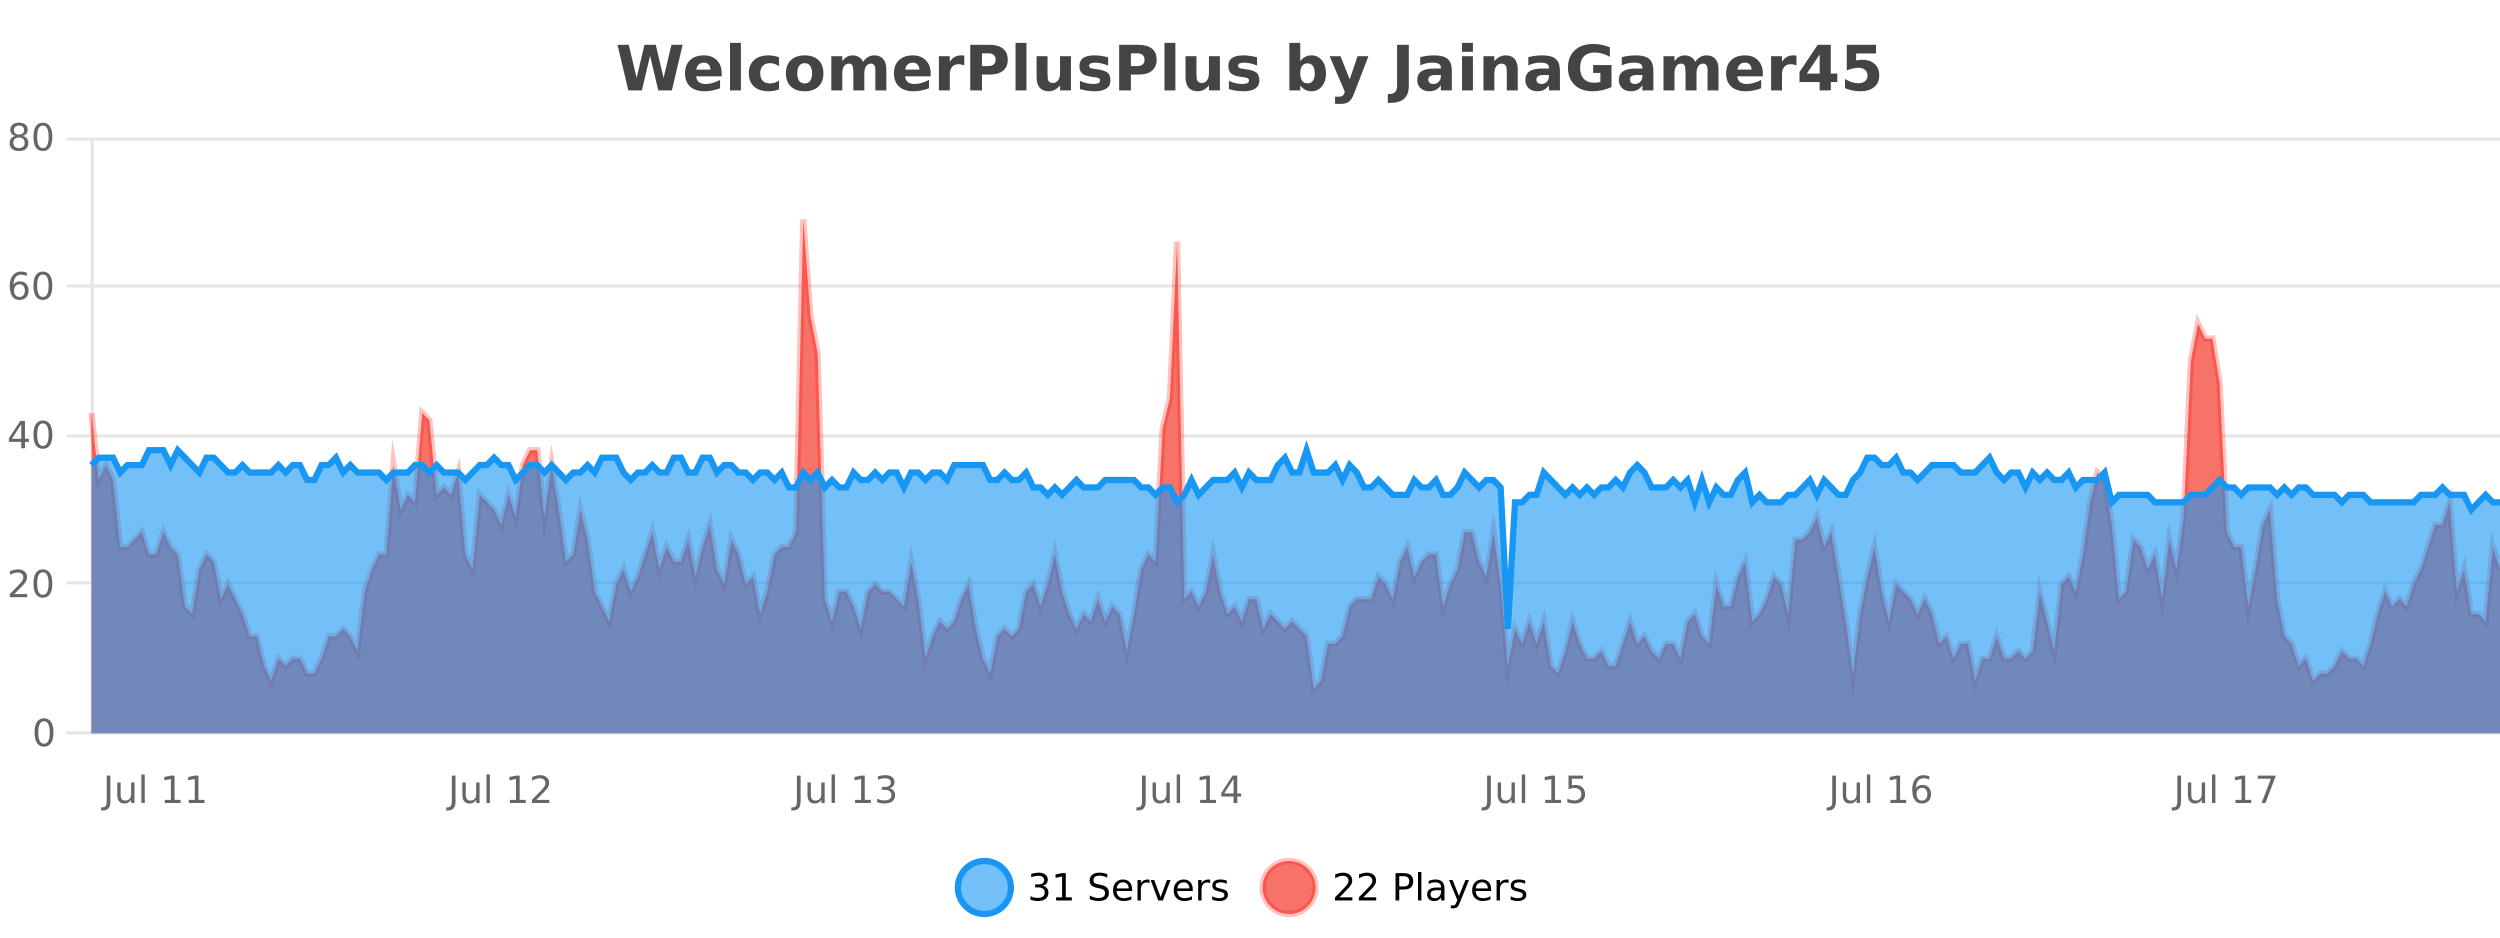 <?xml version="1.0" encoding="UTF-8"?>
<svg xmlns="http://www.w3.org/2000/svg" xmlns:xlink="http://www.w3.org/1999/xlink" width="800pt" height="300pt" viewBox="0 0 800 300" version="1.1">
<defs>
<clipPath id="clip1">
  <path d="M 278 263 L 352 263 L 352 300 L 278 300 Z M 278 263 "/>
</clipPath>
<clipPath id="clip2">
  <path d="M 375 263 L 450 263 L 450 300 L 375 300 Z M 375 263 "/>
</clipPath>
<clipPath id="clip3">
  <path d="M 29.27 70 L 800 70 L 800 234.602 L 29.27 234.602 Z M 29.27 70 "/>
</clipPath>
<clipPath id="clip4">
  <path d="M 28.27 43 L 800 43 L 800 235.602 L 28.27 235.602 Z M 28.27 43 "/>
</clipPath>
<clipPath id="clip5">
  <path d="M 29.27 144 L 800 144 L 800 234.602 L 29.27 234.602 Z M 29.27 144 "/>
</clipPath>
<clipPath id="clip6">
  <path d="M 28.27 115 L 800 115 L 800 230 L 28.27 230 Z M 28.27 115 "/>
</clipPath>
</defs>
<g id="surface3345246">
<rect x="0" y="0" width="800" height="300" style="fill:rgb(100%,100%,100%);fill-opacity:1;stroke:none;"/>
<path style="fill:none;stroke-width:1;stroke-linecap:butt;stroke-linejoin:miter;stroke:rgb(0%,0%,0%);stroke-opacity:0.098;stroke-miterlimit:10;" d="M 30 234.5 L 800 234.5 "/>
<path style="fill:none;stroke-width:1;stroke-linecap:butt;stroke-linejoin:miter;stroke:rgb(0%,0%,0%);stroke-opacity:0.098;stroke-miterlimit:10;" d="M 21.27 234.5 L 29 234.5 "/>
<path style="fill:none;stroke-width:1;stroke-linecap:butt;stroke-linejoin:miter;stroke:rgb(0%,0%,0%);stroke-opacity:0.098;stroke-miterlimit:10;" d="M 30 186.5 L 800 186.5 "/>
<path style="fill:none;stroke-width:1;stroke-linecap:butt;stroke-linejoin:miter;stroke:rgb(0%,0%,0%);stroke-opacity:0.098;stroke-miterlimit:10;" d="M 21.27 186.5 L 29 186.5 "/>
<path style="fill:none;stroke-width:1;stroke-linecap:butt;stroke-linejoin:miter;stroke:rgb(0%,0%,0%);stroke-opacity:0.098;stroke-miterlimit:10;" d="M 30 139.5 L 800 139.5 "/>
<path style="fill:none;stroke-width:1;stroke-linecap:butt;stroke-linejoin:miter;stroke:rgb(0%,0%,0%);stroke-opacity:0.098;stroke-miterlimit:10;" d="M 21.27 139.5 L 29 139.5 "/>
<path style="fill:none;stroke-width:1;stroke-linecap:butt;stroke-linejoin:miter;stroke:rgb(0%,0%,0%);stroke-opacity:0.098;stroke-miterlimit:10;" d="M 30 91.5 L 800 91.5 "/>
<path style="fill:none;stroke-width:1;stroke-linecap:butt;stroke-linejoin:miter;stroke:rgb(0%,0%,0%);stroke-opacity:0.098;stroke-miterlimit:10;" d="M 21.27 91.5 L 29 91.5 "/>
<path style="fill:none;stroke-width:1;stroke-linecap:butt;stroke-linejoin:miter;stroke:rgb(0%,0%,0%);stroke-opacity:0.098;stroke-miterlimit:10;" d="M 30 44.5 L 800 44.5 "/>
<path style="fill:none;stroke-width:1;stroke-linecap:butt;stroke-linejoin:miter;stroke:rgb(0%,0%,0%);stroke-opacity:0.098;stroke-miterlimit:10;" d="M 21.27 44.5 L 29 44.5 "/>
<path style=" stroke:none;fill-rule:nonzero;fill:rgb(9.02%,58.824%,95.294%);fill-opacity:0.6;" d="M 323.488 284 C 323.488 288.688 319.688 292.484 315.004 292.484 C 310.316 292.484 306.52 288.688 306.52 284 C 306.52 279.312 310.316 275.516 315.004 275.516 C 319.688 275.516 323.488 279.312 323.488 284 Z M 323.488 284 "/>
<g clip-path="url(#clip1)" clip-rule="nonzero">
<path style="fill:none;stroke-width:2;stroke-linecap:butt;stroke-linejoin:miter;stroke:rgb(9.02%,58.824%,95.294%);stroke-opacity:1;stroke-miterlimit:10;" d="M 323.488 284 C 323.488 288.688 319.688 292.484 315.004 292.484 C 310.316 292.484 306.52 288.688 306.52 284 C 306.52 279.312 310.316 275.516 315.004 275.516 C 319.688 275.516 323.488 279.312 323.488 284 Z M 323.488 284 "/>
</g>
<path style=" stroke:none;fill-rule:nonzero;fill:rgb(0%,0%,0%);fill-opacity:1;" d="M 333.695 283.438 C 334.258 283.562 334.695 283.82 335.008 284.203 C 335.328 284.578 335.492 285.047 335.492 285.609 C 335.492 286.477 335.195 287.148 334.602 287.625 C 334.008 288.094 333.164 288.328 332.07 288.328 C 331.703 288.328 331.324 288.289 330.93 288.219 C 330.543 288.148 330.148 288.039 329.742 287.891 L 329.742 286.75 C 330.062 286.938 330.418 287.086 330.805 287.188 C 331.199 287.281 331.609 287.328 332.039 287.328 C 332.777 287.328 333.34 287.184 333.727 286.891 C 334.121 286.602 334.32 286.172 334.32 285.609 C 334.32 285.102 334.137 284.699 333.773 284.406 C 333.406 284.117 332.906 283.969 332.273 283.969 L 331.242 283.969 L 331.242 283 L 332.32 283 C 332.891 283 333.336 282.887 333.648 282.656 C 333.961 282.418 334.117 282.078 334.117 281.641 C 334.117 281.195 333.953 280.852 333.633 280.609 C 333.32 280.371 332.867 280.25 332.273 280.25 C 331.938 280.25 331.586 280.289 331.211 280.359 C 330.844 280.422 330.438 280.527 329.992 280.672 L 329.992 279.625 C 330.449 279.5 330.871 279.406 331.258 279.344 C 331.652 279.281 332.023 279.25 332.367 279.25 C 333.273 279.25 333.984 279.453 334.508 279.859 C 335.027 280.266 335.289 280.82 335.289 281.516 C 335.289 282.008 335.148 282.418 334.867 282.75 C 334.594 283.086 334.203 283.312 333.695 283.438 Z M 337.938 287.156 L 339.875 287.156 L 339.875 280.484 L 337.766 280.906 L 337.766 279.828 L 339.859 279.406 L 341.047 279.406 L 341.047 287.156 L 342.984 287.156 L 342.984 288.156 L 337.938 288.156 Z M 354.324 279.688 L 354.324 280.844 C 353.875 280.637 353.449 280.48 353.043 280.375 C 352.645 280.262 352.266 280.203 351.902 280.203 C 351.254 280.203 350.754 280.328 350.402 280.578 C 350.059 280.828 349.887 281.188 349.887 281.656 C 349.887 282.043 350 282.336 350.23 282.531 C 350.457 282.73 350.902 282.887 351.559 283 L 352.262 283.156 C 353.145 283.324 353.797 283.621 354.215 284.047 C 354.641 284.465 354.855 285.027 354.855 285.734 C 354.855 286.59 354.566 287.234 353.996 287.672 C 353.434 288.109 352.598 288.328 351.496 288.328 C 351.09 288.328 350.652 288.281 350.184 288.188 C 349.715 288.094 349.23 287.953 348.73 287.766 L 348.73 286.547 C 349.207 286.82 349.676 287.023 350.137 287.156 C 350.605 287.293 351.059 287.359 351.496 287.359 C 352.172 287.359 352.691 287.23 353.059 286.969 C 353.434 286.699 353.621 286.32 353.621 285.828 C 353.621 285.402 353.484 285.07 353.215 284.828 C 352.953 284.578 352.52 284.398 351.918 284.281 L 351.199 284.141 C 350.312 283.965 349.672 283.688 349.277 283.312 C 348.891 282.938 348.699 282.418 348.699 281.75 C 348.699 280.969 348.969 280.359 349.512 279.922 C 350.051 279.477 350.801 279.25 351.762 279.25 C 352.176 279.25 352.594 279.289 353.012 279.359 C 353.438 279.434 353.875 279.543 354.324 279.688 Z M 362.27 284.609 L 362.27 285.125 L 357.301 285.125 C 357.352 285.875 357.574 286.445 357.973 286.828 C 358.379 287.215 358.934 287.406 359.645 287.406 C 360.059 287.406 360.461 287.359 360.848 287.266 C 361.242 287.164 361.633 287.008 362.02 286.797 L 362.02 287.828 C 361.621 287.984 361.223 288.105 360.816 288.188 C 360.41 288.281 359.996 288.328 359.582 288.328 C 358.539 288.328 357.711 288.027 357.098 287.422 C 356.48 286.809 356.176 285.98 356.176 284.938 C 356.176 283.867 356.465 283.016 357.051 282.391 C 357.633 281.758 358.414 281.438 359.395 281.438 C 360.277 281.438 360.977 281.727 361.488 282.297 C 362.008 282.859 362.27 283.633 362.27 284.609 Z M 361.191 284.281 C 361.18 283.699 361.012 283.23 360.691 282.875 C 360.367 282.523 359.941 282.344 359.41 282.344 C 358.805 282.344 358.32 282.516 357.957 282.859 C 357.602 283.203 357.398 283.684 357.348 284.297 Z M 367.84 282.594 C 367.715 282.531 367.578 282.484 367.434 282.453 C 367.297 282.414 367.141 282.391 366.965 282.391 C 366.359 282.391 365.891 282.59 365.559 282.984 C 365.234 283.383 365.074 283.953 365.074 284.703 L 365.074 288.156 L 363.996 288.156 L 363.996 281.594 L 365.074 281.594 L 365.074 282.609 C 365.301 282.215 365.598 281.922 365.965 281.734 C 366.328 281.539 366.77 281.438 367.293 281.438 C 367.363 281.438 367.441 281.445 367.527 281.453 C 367.621 281.465 367.719 281.48 367.824 281.5 Z M 368.195 281.594 L 369.336 281.594 L 371.383 287.094 L 373.445 281.594 L 374.586 281.594 L 372.117 288.156 L 370.648 288.156 Z M 381.688 284.609 L 381.688 285.125 L 376.719 285.125 C 376.77 285.875 376.992 286.445 377.391 286.828 C 377.797 287.215 378.352 287.406 379.062 287.406 C 379.477 287.406 379.879 287.359 380.266 287.266 C 380.66 287.164 381.051 287.008 381.438 286.797 L 381.438 287.828 C 381.039 287.984 380.641 288.105 380.234 288.188 C 379.828 288.281 379.414 288.328 379 288.328 C 377.957 288.328 377.129 288.027 376.516 287.422 C 375.898 286.809 375.594 285.98 375.594 284.938 C 375.594 283.867 375.883 283.016 376.469 282.391 C 377.051 281.758 377.832 281.438 378.812 281.438 C 379.695 281.438 380.395 281.727 380.906 282.297 C 381.426 282.859 381.688 283.633 381.688 284.609 Z M 380.609 284.281 C 380.598 283.699 380.43 283.23 380.109 282.875 C 379.785 282.523 379.359 282.344 378.828 282.344 C 378.223 282.344 377.738 282.516 377.375 282.859 C 377.02 283.203 376.816 283.684 376.766 284.297 Z M 387.258 282.594 C 387.133 282.531 386.996 282.484 386.852 282.453 C 386.715 282.414 386.559 282.391 386.383 282.391 C 385.777 282.391 385.309 282.59 384.977 282.984 C 384.652 283.383 384.492 283.953 384.492 284.703 L 384.492 288.156 L 383.414 288.156 L 383.414 281.594 L 384.492 281.594 L 384.492 282.609 C 384.719 282.215 385.016 281.922 385.383 281.734 C 385.746 281.539 386.188 281.438 386.711 281.438 C 386.781 281.438 386.859 281.445 386.945 281.453 C 387.039 281.465 387.137 281.48 387.242 281.5 Z M 392.566 281.781 L 392.566 282.812 C 392.262 282.656 391.945 282.543 391.613 282.469 C 391.289 282.387 390.949 282.344 390.598 282.344 C 390.066 282.344 389.664 282.43 389.395 282.594 C 389.121 282.75 388.988 282.996 388.988 283.328 C 388.988 283.578 389.082 283.777 389.27 283.922 C 389.465 284.059 389.855 284.188 390.441 284.312 L 390.801 284.406 C 391.57 284.562 392.117 284.793 392.441 285.094 C 392.762 285.398 392.926 285.812 392.926 286.344 C 392.926 286.961 392.68 287.445 392.191 287.797 C 391.711 288.152 391.051 288.328 390.207 288.328 C 389.852 288.328 389.48 288.289 389.098 288.219 C 388.723 288.156 388.324 288.059 387.91 287.922 L 387.91 286.797 C 388.305 287.008 388.695 287.164 389.082 287.266 C 389.465 287.371 389.852 287.422 390.238 287.422 C 390.738 287.422 391.121 287.34 391.395 287.172 C 391.676 286.996 391.816 286.746 391.816 286.422 C 391.816 286.133 391.715 285.906 391.52 285.75 C 391.32 285.594 390.887 285.445 390.223 285.297 L 389.848 285.219 C 389.18 285.074 388.695 284.855 388.395 284.562 C 388.102 284.273 387.957 283.875 387.957 283.375 C 387.957 282.75 388.176 282.273 388.613 281.938 C 389.051 281.605 389.668 281.438 390.473 281.438 C 390.867 281.438 391.242 281.469 391.598 281.531 C 391.949 281.586 392.273 281.668 392.566 281.781 Z M 325.004 277.016 "/>
<path style=" stroke:none;fill-rule:nonzero;fill:rgb(96.863%,44.706%,40.784%);fill-opacity:1;" d="M 420.988 284 C 420.988 288.688 417.191 292.484 412.504 292.484 C 407.82 292.484 404.02 288.688 404.02 284 C 404.02 279.312 407.82 275.516 412.504 275.516 C 417.191 275.516 420.988 279.312 420.988 284 Z M 420.988 284 "/>
<g clip-path="url(#clip2)" clip-rule="nonzero">
<path style="fill:none;stroke-width:2;stroke-linecap:butt;stroke-linejoin:miter;stroke:rgb(100%,4.706%,0%);stroke-opacity:0.247;stroke-miterlimit:10;" d="M 420.988 284 C 420.988 288.688 417.191 292.484 412.504 292.484 C 407.82 292.484 404.02 288.688 404.02 284 C 404.02 279.312 407.82 275.516 412.504 275.516 C 417.191 275.516 420.988 279.312 420.988 284 Z M 420.988 284 "/>
</g>
<path style=" stroke:none;fill-rule:nonzero;fill:rgb(0%,0%,0%);fill-opacity:1;" d="M 428.617 287.156 L 432.758 287.156 L 432.758 288.156 L 427.195 288.156 L 427.195 287.156 C 427.641 286.699 428.25 286.078 429.023 285.297 C 429.805 284.508 430.293 283.996 430.492 283.766 C 430.875 283.352 431.141 282.996 431.289 282.703 C 431.445 282.402 431.523 282.109 431.523 281.828 C 431.523 281.359 431.355 280.98 431.023 280.688 C 430.699 280.398 430.277 280.25 429.758 280.25 C 429.383 280.25 428.984 280.312 428.57 280.438 C 428.164 280.562 427.727 280.762 427.258 281.031 L 427.258 279.828 C 427.734 279.641 428.18 279.5 428.586 279.406 C 429 279.305 429.383 279.25 429.727 279.25 C 430.633 279.25 431.355 279.48 431.898 279.938 C 432.438 280.387 432.711 280.992 432.711 281.75 C 432.711 282.105 432.641 282.445 432.508 282.766 C 432.371 283.09 432.125 283.469 431.773 283.906 C 431.668 284.023 431.355 284.352 430.836 284.891 C 430.312 285.434 429.574 286.188 428.617 287.156 Z M 436.25 287.156 L 440.391 287.156 L 440.391 288.156 L 434.828 288.156 L 434.828 287.156 C 435.273 286.699 435.883 286.078 436.656 285.297 C 437.438 284.508 437.926 283.996 438.125 283.766 C 438.508 283.352 438.773 282.996 438.922 282.703 C 439.078 282.402 439.156 282.109 439.156 281.828 C 439.156 281.359 438.988 280.98 438.656 280.688 C 438.332 280.398 437.91 280.25 437.391 280.25 C 437.016 280.25 436.617 280.312 436.203 280.438 C 435.797 280.562 435.359 280.762 434.891 281.031 L 434.891 279.828 C 435.367 279.641 435.812 279.5 436.219 279.406 C 436.633 279.305 437.016 279.25 437.359 279.25 C 438.266 279.25 438.988 279.48 439.531 279.938 C 440.07 280.387 440.344 280.992 440.344 281.75 C 440.344 282.105 440.273 282.445 440.141 282.766 C 440.004 283.09 439.758 283.469 439.406 283.906 C 439.301 284.023 438.988 284.352 438.469 284.891 C 437.945 285.434 437.207 286.188 436.25 287.156 Z M 447.762 280.375 L 447.762 283.672 L 449.246 283.672 C 449.797 283.672 450.223 283.531 450.527 283.25 C 450.828 282.961 450.98 282.547 450.98 282.016 C 450.98 281.496 450.828 281.094 450.527 280.812 C 450.223 280.523 449.797 280.375 449.246 280.375 Z M 446.574 279.406 L 449.246 279.406 C 450.234 279.406 450.98 279.633 451.48 280.078 C 451.98 280.516 452.23 281.164 452.23 282.016 C 452.23 282.883 451.98 283.539 451.48 283.984 C 450.98 284.422 450.234 284.641 449.246 284.641 L 447.762 284.641 L 447.762 288.156 L 446.574 288.156 Z M 453.766 279.031 L 454.844 279.031 L 454.844 288.156 L 453.766 288.156 Z M 460.082 284.859 C 459.215 284.859 458.613 284.961 458.27 285.156 C 457.934 285.355 457.77 285.695 457.77 286.172 C 457.77 286.559 457.895 286.867 458.145 287.094 C 458.402 287.312 458.746 287.422 459.176 287.422 C 459.777 287.422 460.258 287.215 460.613 286.797 C 460.977 286.371 461.16 285.805 461.16 285.094 L 461.16 284.859 Z M 462.238 284.406 L 462.238 288.156 L 461.16 288.156 L 461.16 287.156 C 460.91 287.555 460.602 287.852 460.238 288.047 C 459.871 288.234 459.426 288.328 458.895 288.328 C 458.215 288.328 457.68 288.141 457.285 287.766 C 456.887 287.383 456.691 286.875 456.691 286.25 C 456.691 285.512 456.934 284.953 457.426 284.578 C 457.926 284.203 458.664 284.016 459.645 284.016 L 461.16 284.016 L 461.16 283.906 C 461.16 283.406 460.992 283.023 460.66 282.75 C 460.336 282.48 459.883 282.344 459.301 282.344 C 458.926 282.344 458.555 282.391 458.191 282.484 C 457.836 282.578 457.496 282.715 457.176 282.891 L 457.176 281.891 C 457.57 281.734 457.949 281.621 458.316 281.547 C 458.691 281.477 459.055 281.438 459.41 281.438 C 460.355 281.438 461.066 281.684 461.535 282.172 C 462.004 282.664 462.238 283.406 462.238 284.406 Z M 467.188 288.766 C 466.883 289.547 466.586 290.055 466.297 290.297 C 466.004 290.535 465.617 290.656 465.141 290.656 L 464.281 290.656 L 464.281 289.75 L 464.906 289.75 C 465.207 289.75 465.438 289.676 465.594 289.531 C 465.758 289.395 465.941 289.066 466.141 288.547 L 466.344 288.047 L 463.688 281.594 L 464.828 281.594 L 466.875 286.719 L 468.938 281.594 L 470.078 281.594 Z M 477.18 284.609 L 477.18 285.125 L 472.211 285.125 C 472.262 285.875 472.484 286.445 472.883 286.828 C 473.289 287.215 473.844 287.406 474.555 287.406 C 474.969 287.406 475.371 287.359 475.758 287.266 C 476.152 287.164 476.543 287.008 476.93 286.797 L 476.93 287.828 C 476.531 287.984 476.133 288.105 475.727 288.188 C 475.32 288.281 474.906 288.328 474.492 288.328 C 473.449 288.328 472.621 288.027 472.008 287.422 C 471.391 286.809 471.086 285.98 471.086 284.938 C 471.086 283.867 471.375 283.016 471.961 282.391 C 472.543 281.758 473.324 281.438 474.305 281.438 C 475.188 281.438 475.887 281.727 476.398 282.297 C 476.918 282.859 477.18 283.633 477.18 284.609 Z M 476.102 284.281 C 476.09 283.699 475.922 283.23 475.602 282.875 C 475.277 282.523 474.852 282.344 474.32 282.344 C 473.715 282.344 473.23 282.516 472.867 282.859 C 472.512 283.203 472.309 283.684 472.258 284.297 Z M 482.75 282.594 C 482.625 282.531 482.488 282.484 482.344 282.453 C 482.207 282.414 482.051 282.391 481.875 282.391 C 481.27 282.391 480.801 282.59 480.469 282.984 C 480.145 283.383 479.984 283.953 479.984 284.703 L 479.984 288.156 L 478.906 288.156 L 478.906 281.594 L 479.984 281.594 L 479.984 282.609 C 480.211 282.215 480.508 281.922 480.875 281.734 C 481.238 281.539 481.68 281.438 482.203 281.438 C 482.273 281.438 482.352 281.445 482.438 281.453 C 482.531 281.465 482.629 281.48 482.734 281.5 Z M 488.055 281.781 L 488.055 282.812 C 487.75 282.656 487.434 282.543 487.102 282.469 C 486.777 282.387 486.438 282.344 486.086 282.344 C 485.555 282.344 485.152 282.43 484.883 282.594 C 484.609 282.75 484.477 282.996 484.477 283.328 C 484.477 283.578 484.57 283.777 484.758 283.922 C 484.953 284.059 485.344 284.188 485.93 284.312 L 486.289 284.406 C 487.059 284.562 487.605 284.793 487.93 285.094 C 488.25 285.398 488.414 285.812 488.414 286.344 C 488.414 286.961 488.168 287.445 487.68 287.797 C 487.199 288.152 486.539 288.328 485.695 288.328 C 485.34 288.328 484.969 288.289 484.586 288.219 C 484.211 288.156 483.812 288.059 483.398 287.922 L 483.398 286.797 C 483.793 287.008 484.184 287.164 484.57 287.266 C 484.953 287.371 485.34 287.422 485.727 287.422 C 486.227 287.422 486.609 287.34 486.883 287.172 C 487.164 286.996 487.305 286.746 487.305 286.422 C 487.305 286.133 487.203 285.906 487.008 285.75 C 486.809 285.594 486.375 285.445 485.711 285.297 L 485.336 285.219 C 484.668 285.074 484.184 284.855 483.883 284.562 C 483.59 284.273 483.445 283.875 483.445 283.375 C 483.445 282.75 483.664 282.273 484.102 281.938 C 484.539 281.605 485.156 281.438 485.961 281.438 C 486.355 281.438 486.73 281.469 487.086 281.531 C 487.438 281.586 487.762 281.668 488.055 281.781 Z M 422.504 277.016 "/>
<path style=" stroke:none;fill-rule:nonzero;fill:rgb(26.667%,26.667%,26.667%);fill-opacity:1;" d="M 197.594 14.344 L 201.203 14.344 L 203.719 24.938 L 206.219 14.344 L 209.844 14.344 L 212.344 24.938 L 214.859 14.344 L 218.438 14.344 L 215 28.922 L 210.656 28.922 L 208.016 17.844 L 205.406 28.922 L 201.062 28.922 Z M 230.941 23.422 L 230.941 24.422 L 222.77 24.422 C 222.852 25.246 223.148 25.859 223.66 26.266 C 224.168 26.672 224.879 26.875 225.785 26.875 C 226.523 26.875 227.277 26.766 228.051 26.547 C 228.82 26.328 229.613 26 230.426 25.562 L 230.426 28.25 C 229.602 28.562 228.773 28.797 227.941 28.953 C 227.117 29.117 226.293 29.203 225.473 29.203 C 223.492 29.203 221.949 28.703 220.848 27.703 C 219.754 26.695 219.207 25.281 219.207 23.469 C 219.207 21.68 219.742 20.273 220.816 19.25 C 221.898 18.23 223.383 17.719 225.27 17.719 C 226.988 17.719 228.363 18.242 229.395 19.281 C 230.426 20.312 230.941 21.695 230.941 23.422 Z M 227.348 22.266 C 227.348 21.602 227.152 21.062 226.77 20.656 C 226.383 20.25 225.879 20.047 225.254 20.047 C 224.574 20.047 224.023 20.242 223.598 20.625 C 223.18 21 222.918 21.547 222.816 22.266 Z M 233.602 13.719 L 237.086 13.719 L 237.086 28.922 L 233.602 28.922 Z M 249.281 18.328 L 249.281 21.172 C 248.812 20.852 248.336 20.609 247.859 20.453 C 247.379 20.297 246.879 20.219 246.359 20.219 C 245.391 20.219 244.629 20.508 244.078 21.078 C 243.535 21.641 243.266 22.438 243.266 23.469 C 243.266 24.492 243.535 25.289 244.078 25.859 C 244.629 26.422 245.391 26.703 246.359 26.703 C 246.91 26.703 247.43 26.625 247.922 26.469 C 248.41 26.305 248.863 26.059 249.281 25.734 L 249.281 28.594 C 248.738 28.805 248.188 28.953 247.625 29.047 C 247.062 29.148 246.492 29.203 245.922 29.203 C 243.953 29.203 242.41 28.699 241.297 27.688 C 240.18 26.68 239.625 25.273 239.625 23.469 C 239.625 21.656 240.18 20.246 241.297 19.234 C 242.41 18.227 243.953 17.719 245.922 17.719 C 246.492 17.719 247.055 17.773 247.609 17.875 C 248.172 17.969 248.727 18.121 249.281 18.328 Z M 257.516 20.219 C 256.734 20.219 256.141 20.5 255.734 21.062 C 255.328 21.617 255.125 22.418 255.125 23.469 C 255.125 24.512 255.328 25.312 255.734 25.875 C 256.141 26.43 256.734 26.703 257.516 26.703 C 258.273 26.703 258.852 26.43 259.25 25.875 C 259.656 25.312 259.859 24.512 259.859 23.469 C 259.859 22.418 259.656 21.617 259.25 21.062 C 258.852 20.5 258.273 20.219 257.516 20.219 Z M 257.516 17.719 C 259.391 17.719 260.852 18.23 261.906 19.25 C 262.969 20.262 263.5 21.668 263.5 23.469 C 263.5 25.262 262.969 26.668 261.906 27.688 C 260.852 28.699 259.391 29.203 257.516 29.203 C 255.617 29.203 254.141 28.699 253.078 27.688 C 252.016 26.668 251.484 25.262 251.484 23.469 C 251.484 21.668 252.016 20.262 253.078 19.25 C 254.141 18.23 255.617 17.719 257.516 17.719 Z M 276.176 19.797 C 276.621 19.121 277.148 18.605 277.754 18.25 C 278.367 17.898 279.039 17.719 279.77 17.719 C 281.02 17.719 281.973 18.109 282.629 18.891 C 283.293 19.664 283.629 20.789 283.629 22.266 L 283.629 28.922 L 280.113 28.922 L 280.113 23.219 C 280.113 23.137 280.113 23.047 280.113 22.953 C 280.121 22.859 280.129 22.73 280.129 22.562 C 280.129 21.793 280.012 21.234 279.785 20.891 C 279.555 20.539 279.184 20.359 278.676 20.359 C 278.02 20.359 277.508 20.637 277.145 21.188 C 276.777 21.73 276.59 22.516 276.582 23.547 L 276.582 28.922 L 273.066 28.922 L 273.066 23.219 C 273.066 22.012 272.961 21.234 272.754 20.891 C 272.543 20.539 272.176 20.359 271.645 20.359 C 270.965 20.359 270.445 20.637 270.082 21.188 C 269.715 21.73 269.535 22.516 269.535 23.547 L 269.535 28.922 L 266.02 28.922 L 266.02 17.984 L 269.535 17.984 L 269.535 19.578 C 269.973 18.965 270.465 18.5 271.02 18.188 C 271.57 17.875 272.184 17.719 272.863 17.719 C 273.613 17.719 274.277 17.902 274.863 18.266 C 275.445 18.633 275.883 19.141 276.176 19.797 Z M 297.797 23.422 L 297.797 24.422 L 289.625 24.422 C 289.707 25.246 290.004 25.859 290.516 26.266 C 291.023 26.672 291.734 26.875 292.641 26.875 C 293.379 26.875 294.133 26.766 294.906 26.547 C 295.676 26.328 296.469 26 297.281 25.562 L 297.281 28.25 C 296.457 28.562 295.629 28.797 294.797 28.953 C 293.973 29.117 293.148 29.203 292.328 29.203 C 290.348 29.203 288.805 28.703 287.703 27.703 C 286.609 26.695 286.062 25.281 286.062 23.469 C 286.062 21.68 286.598 20.273 287.672 19.25 C 288.754 18.23 290.238 17.719 292.125 17.719 C 293.844 17.719 295.219 18.242 296.25 19.281 C 297.281 20.312 297.797 21.695 297.797 23.422 Z M 294.203 22.266 C 294.203 21.602 294.008 21.062 293.625 20.656 C 293.238 20.25 292.734 20.047 292.109 20.047 C 291.43 20.047 290.879 20.242 290.453 20.625 C 290.035 21 289.773 21.547 289.672 22.266 Z M 308.578 20.969 C 308.266 20.824 307.957 20.719 307.656 20.656 C 307.352 20.586 307.051 20.547 306.75 20.547 C 305.844 20.547 305.145 20.836 304.656 21.406 C 304.176 21.98 303.938 22.805 303.938 23.875 L 303.938 28.922 L 300.453 28.922 L 300.453 17.984 L 303.938 17.984 L 303.938 19.781 C 304.383 19.062 304.898 18.543 305.484 18.219 C 306.066 17.887 306.766 17.719 307.578 17.719 C 307.703 17.719 307.832 17.727 307.969 17.734 C 308.102 17.746 308.301 17.766 308.562 17.797 Z M 310.477 14.344 L 316.711 14.344 C 318.562 14.344 319.984 14.758 320.977 15.578 C 321.977 16.402 322.477 17.574 322.477 19.094 C 322.477 20.625 321.977 21.805 320.977 22.625 C 319.984 23.449 318.562 23.859 316.711 23.859 L 314.227 23.859 L 314.227 28.922 L 310.477 28.922 Z M 314.227 17.062 L 314.227 21.141 L 316.305 21.141 C 317.031 21.141 317.594 20.965 317.992 20.609 C 318.398 20.258 318.602 19.75 318.602 19.094 C 318.602 18.449 318.398 17.949 317.992 17.594 C 317.594 17.242 317.031 17.062 316.305 17.062 Z M 324.977 13.719 L 328.461 13.719 L 328.461 28.922 L 324.977 28.922 Z M 331.707 24.656 L 331.707 17.984 L 335.223 17.984 L 335.223 19.078 C 335.223 19.672 335.215 20.418 335.207 21.312 C 335.207 22.211 335.207 22.805 335.207 23.094 C 335.207 23.98 335.227 24.617 335.27 25 C 335.32 25.387 335.398 25.668 335.504 25.844 C 335.648 26.074 335.836 26.25 336.066 26.375 C 336.293 26.5 336.559 26.562 336.863 26.562 C 337.59 26.562 338.164 26.281 338.582 25.719 C 338.996 25.156 339.207 24.383 339.207 23.391 L 339.207 17.984 L 342.707 17.984 L 342.707 28.922 L 339.207 28.922 L 339.207 27.344 C 338.676 27.98 338.113 28.449 337.52 28.75 C 336.934 29.051 336.289 29.203 335.582 29.203 C 334.32 29.203 333.355 28.82 332.691 28.047 C 332.035 27.266 331.707 26.137 331.707 24.656 Z M 354.602 18.328 L 354.602 20.984 C 353.859 20.672 353.141 20.438 352.445 20.281 C 351.746 20.125 351.086 20.047 350.461 20.047 C 349.805 20.047 349.312 20.133 348.992 20.297 C 348.668 20.465 348.508 20.719 348.508 21.062 C 348.508 21.344 348.625 21.559 348.867 21.703 C 349.117 21.852 349.555 21.961 350.18 22.031 L 350.805 22.125 C 352.594 22.355 353.797 22.73 354.414 23.25 C 355.027 23.773 355.336 24.59 355.336 25.703 C 355.336 26.871 354.902 27.746 354.039 28.328 C 353.184 28.914 351.906 29.203 350.211 29.203 C 349.48 29.203 348.73 29.145 347.961 29.031 C 347.188 28.918 346.398 28.746 345.586 28.516 L 345.586 25.859 C 346.281 26.203 346.996 26.461 347.727 26.625 C 348.453 26.793 349.199 26.875 349.961 26.875 C 350.648 26.875 351.164 26.781 351.508 26.594 C 351.852 26.406 352.023 26.125 352.023 25.75 C 352.023 25.438 351.902 25.211 351.664 25.062 C 351.422 24.906 350.949 24.789 350.242 24.703 L 349.633 24.625 C 348.07 24.43 346.977 24.07 346.352 23.547 C 345.727 23.016 345.414 22.215 345.414 21.141 C 345.414 19.984 345.809 19.125 346.602 18.562 C 347.402 18 348.621 17.719 350.258 17.719 C 350.902 17.719 351.578 17.773 352.289 17.875 C 352.996 17.969 353.766 18.121 354.602 18.328 Z M 358.133 14.344 L 364.367 14.344 C 366.219 14.344 367.641 14.758 368.633 15.578 C 369.633 16.402 370.133 17.574 370.133 19.094 C 370.133 20.625 369.633 21.805 368.633 22.625 C 367.641 23.449 366.219 23.859 364.367 23.859 L 361.883 23.859 L 361.883 28.922 L 358.133 28.922 Z M 361.883 17.062 L 361.883 21.141 L 363.961 21.141 C 364.688 21.141 365.25 20.965 365.648 20.609 C 366.055 20.258 366.258 19.75 366.258 19.094 C 366.258 18.449 366.055 17.949 365.648 17.594 C 365.25 17.242 364.688 17.062 363.961 17.062 Z M 372.633 13.719 L 376.117 13.719 L 376.117 28.922 L 372.633 28.922 Z M 379.363 24.656 L 379.363 17.984 L 382.879 17.984 L 382.879 19.078 C 382.879 19.672 382.871 20.418 382.863 21.312 C 382.863 22.211 382.863 22.805 382.863 23.094 C 382.863 23.98 382.883 24.617 382.926 25 C 382.977 25.387 383.055 25.668 383.16 25.844 C 383.305 26.074 383.492 26.25 383.723 26.375 C 383.949 26.5 384.215 26.562 384.52 26.562 C 385.246 26.562 385.82 26.281 386.238 25.719 C 386.652 25.156 386.863 24.383 386.863 23.391 L 386.863 17.984 L 390.363 17.984 L 390.363 28.922 L 386.863 28.922 L 386.863 27.344 C 386.332 27.98 385.77 28.449 385.176 28.75 C 384.59 29.051 383.945 29.203 383.238 29.203 C 381.977 29.203 381.012 28.82 380.348 28.047 C 379.691 27.266 379.363 26.137 379.363 24.656 Z M 402.258 18.328 L 402.258 20.984 C 401.516 20.672 400.797 20.438 400.102 20.281 C 399.402 20.125 398.742 20.047 398.117 20.047 C 397.461 20.047 396.969 20.133 396.648 20.297 C 396.324 20.465 396.164 20.719 396.164 21.062 C 396.164 21.344 396.281 21.559 396.523 21.703 C 396.773 21.852 397.211 21.961 397.836 22.031 L 398.461 22.125 C 400.25 22.355 401.453 22.73 402.07 23.25 C 402.684 23.773 402.992 24.59 402.992 25.703 C 402.992 26.871 402.559 27.746 401.695 28.328 C 400.84 28.914 399.562 29.203 397.867 29.203 C 397.137 29.203 396.387 29.145 395.617 29.031 C 394.844 28.918 394.055 28.746 393.242 28.516 L 393.242 25.859 C 393.938 26.203 394.652 26.461 395.383 26.625 C 396.109 26.793 396.855 26.875 397.617 26.875 C 398.305 26.875 398.82 26.781 399.164 26.594 C 399.508 26.406 399.68 26.125 399.68 25.75 C 399.68 25.438 399.559 25.211 399.32 25.062 C 399.078 24.906 398.605 24.789 397.898 24.703 L 397.289 24.625 C 395.727 24.43 394.633 24.07 394.008 23.547 C 393.383 23.016 393.07 22.215 393.07 21.141 C 393.07 19.984 393.465 19.125 394.258 18.562 C 395.059 18 396.277 17.719 397.914 17.719 C 398.559 17.719 399.234 17.773 399.945 17.875 C 400.652 17.969 401.422 18.121 402.258 18.328 Z M 418.406 26.672 C 419.156 26.672 419.727 26.402 420.125 25.859 C 420.52 25.309 420.719 24.512 420.719 23.469 C 420.719 22.43 420.52 21.637 420.125 21.094 C 419.727 20.543 419.156 20.266 418.406 20.266 C 417.656 20.266 417.078 20.543 416.672 21.094 C 416.273 21.637 416.078 22.43 416.078 23.469 C 416.078 24.5 416.273 25.293 416.672 25.844 C 417.078 26.398 417.656 26.672 418.406 26.672 Z M 416.078 19.578 C 416.566 18.945 417.102 18.477 417.688 18.172 C 418.27 17.871 418.941 17.719 419.703 17.719 C 421.055 17.719 422.164 18.258 423.031 19.328 C 423.895 20.402 424.328 21.781 424.328 23.469 C 424.328 25.148 423.895 26.523 423.031 27.594 C 422.164 28.668 421.055 29.203 419.703 29.203 C 418.941 29.203 418.27 29.051 417.688 28.75 C 417.102 28.449 416.566 27.98 416.078 27.344 L 416.078 28.922 L 412.594 28.922 L 412.594 13.719 L 416.078 13.719 Z M 425.473 17.984 L 428.957 17.984 L 431.91 25.406 L 434.41 17.984 L 437.895 17.984 L 433.301 29.953 C 432.84 31.172 432.301 32.02 431.676 32.5 C 431.059 32.988 430.254 33.234 429.254 33.234 L 427.223 33.234 L 427.223 30.938 L 428.316 30.938 C 428.91 30.938 429.34 30.844 429.613 30.656 C 429.883 30.469 430.09 30.129 430.238 29.641 L 430.348 29.344 Z M 447.066 14.344 L 450.816 14.344 L 450.816 27.5 C 450.816 29.32 450.32 30.68 449.332 31.578 C 448.352 32.473 446.863 32.922 444.863 32.922 L 444.098 32.922 L 444.098 30.078 L 444.691 30.078 C 445.473 30.078 446.059 29.859 446.457 29.422 C 446.863 28.992 447.066 28.355 447.066 27.5 Z M 459.242 24 C 458.512 24 457.965 24.125 457.602 24.375 C 457.234 24.617 457.055 24.98 457.055 25.469 C 457.055 25.906 457.199 26.25 457.492 26.5 C 457.793 26.75 458.203 26.875 458.727 26.875 C 459.383 26.875 459.934 26.641 460.383 26.172 C 460.84 25.703 461.07 25.117 461.07 24.406 L 461.07 24 Z M 464.586 22.688 L 464.586 28.922 L 461.07 28.922 L 461.07 27.297 C 460.602 27.965 460.07 28.449 459.477 28.75 C 458.891 29.051 458.18 29.203 457.336 29.203 C 456.211 29.203 455.293 28.875 454.586 28.219 C 453.875 27.555 453.523 26.695 453.523 25.641 C 453.523 24.359 453.961 23.422 454.836 22.828 C 455.719 22.227 457.109 21.922 459.008 21.922 L 461.07 21.922 L 461.07 21.641 C 461.07 21.09 460.852 20.688 460.414 20.438 C 459.977 20.18 459.293 20.047 458.367 20.047 C 457.617 20.047 456.918 20.125 456.273 20.281 C 455.625 20.43 455.027 20.648 454.477 20.938 L 454.477 18.281 C 455.227 18.094 455.977 17.953 456.727 17.859 C 457.484 17.766 458.246 17.719 459.008 17.719 C 460.977 17.719 462.398 18.109 463.273 18.891 C 464.148 19.664 464.586 20.93 464.586 22.688 Z M 467.848 17.984 L 471.332 17.984 L 471.332 28.922 L 467.848 28.922 Z M 467.848 13.719 L 471.332 13.719 L 471.332 16.578 L 467.848 16.578 Z M 485.688 22.266 L 485.688 28.922 L 482.172 28.922 L 482.172 23.828 C 482.172 22.883 482.148 22.23 482.109 21.875 C 482.066 21.512 481.992 21.246 481.891 21.078 C 481.754 20.852 481.566 20.672 481.328 20.547 C 481.098 20.422 480.832 20.359 480.531 20.359 C 479.801 20.359 479.227 20.641 478.812 21.203 C 478.395 21.766 478.188 22.547 478.188 23.547 L 478.188 28.922 L 474.703 28.922 L 474.703 17.984 L 478.188 17.984 L 478.188 19.578 C 478.719 18.945 479.281 18.477 479.875 18.172 C 480.469 17.871 481.117 17.719 481.828 17.719 C 483.098 17.719 484.055 18.109 484.703 18.891 C 485.359 19.664 485.688 20.789 485.688 22.266 Z M 493.832 24 C 493.102 24 492.555 24.125 492.191 24.375 C 491.824 24.617 491.645 24.98 491.645 25.469 C 491.645 25.906 491.789 26.25 492.082 26.5 C 492.383 26.75 492.793 26.875 493.316 26.875 C 493.973 26.875 494.523 26.641 494.973 26.172 C 495.43 25.703 495.66 25.117 495.66 24.406 L 495.66 24 Z M 499.176 22.688 L 499.176 28.922 L 495.66 28.922 L 495.66 27.297 C 495.191 27.965 494.66 28.449 494.066 28.75 C 493.48 29.051 492.77 29.203 491.926 29.203 C 490.801 29.203 489.883 28.875 489.176 28.219 C 488.465 27.555 488.113 26.695 488.113 25.641 C 488.113 24.359 488.551 23.422 489.426 22.828 C 490.309 22.227 491.699 21.922 493.598 21.922 L 495.66 21.922 L 495.66 21.641 C 495.66 21.09 495.441 20.688 495.004 20.438 C 494.566 20.18 493.883 20.047 492.957 20.047 C 492.207 20.047 491.508 20.125 490.863 20.281 C 490.215 20.43 489.617 20.648 489.066 20.938 L 489.066 18.281 C 489.816 18.094 490.566 17.953 491.316 17.859 C 492.074 17.766 492.836 17.719 493.598 17.719 C 495.566 17.719 496.988 18.109 497.863 18.891 C 498.738 19.664 499.176 20.93 499.176 22.688 Z M 515.688 27.844 C 514.75 28.293 513.773 28.633 512.766 28.859 C 511.766 29.086 510.723 29.203 509.641 29.203 C 507.211 29.203 505.289 28.527 503.875 27.172 C 502.457 25.809 501.75 23.965 501.75 21.641 C 501.75 19.297 502.469 17.453 503.906 16.109 C 505.352 14.758 507.336 14.078 509.859 14.078 C 510.828 14.078 511.754 14.172 512.641 14.359 C 513.523 14.539 514.363 14.805 515.156 15.156 L 515.156 18.172 C 514.344 17.715 513.531 17.371 512.719 17.141 C 511.914 16.914 511.113 16.797 510.312 16.797 C 508.812 16.797 507.656 17.219 506.844 18.062 C 506.039 18.898 505.641 20.09 505.641 21.641 C 505.641 23.184 506.031 24.375 506.812 25.219 C 507.594 26.062 508.703 26.484 510.141 26.484 C 510.523 26.484 510.883 26.461 511.219 26.406 C 511.562 26.355 511.863 26.277 512.125 26.172 L 512.125 23.344 L 509.828 23.344 L 509.828 20.828 L 515.688 20.828 Z M 523.742 24 C 523.012 24 522.465 24.125 522.102 24.375 C 521.734 24.617 521.555 24.98 521.555 25.469 C 521.555 25.906 521.699 26.25 521.992 26.5 C 522.293 26.75 522.703 26.875 523.227 26.875 C 523.883 26.875 524.434 26.641 524.883 26.172 C 525.34 25.703 525.57 25.117 525.57 24.406 L 525.57 24 Z M 529.086 22.688 L 529.086 28.922 L 525.57 28.922 L 525.57 27.297 C 525.102 27.965 524.57 28.449 523.977 28.75 C 523.391 29.051 522.68 29.203 521.836 29.203 C 520.711 29.203 519.793 28.875 519.086 28.219 C 518.375 27.555 518.023 26.695 518.023 25.641 C 518.023 24.359 518.461 23.422 519.336 22.828 C 520.219 22.227 521.609 21.922 523.508 21.922 L 525.57 21.922 L 525.57 21.641 C 525.57 21.09 525.352 20.688 524.914 20.438 C 524.477 20.18 523.793 20.047 522.867 20.047 C 522.117 20.047 521.418 20.125 520.773 20.281 C 520.125 20.43 519.527 20.648 518.977 20.938 L 518.977 18.281 C 519.727 18.094 520.477 17.953 521.227 17.859 C 521.984 17.766 522.746 17.719 523.508 17.719 C 525.477 17.719 526.898 18.109 527.773 18.891 C 528.648 19.664 529.086 20.93 529.086 22.688 Z M 542.477 19.797 C 542.922 19.121 543.449 18.605 544.055 18.25 C 544.668 17.898 545.34 17.719 546.07 17.719 C 547.32 17.719 548.273 18.109 548.93 18.891 C 549.594 19.664 549.93 20.789 549.93 22.266 L 549.93 28.922 L 546.414 28.922 L 546.414 23.219 C 546.414 23.137 546.414 23.047 546.414 22.953 C 546.422 22.859 546.43 22.73 546.43 22.562 C 546.43 21.793 546.312 21.234 546.086 20.891 C 545.855 20.539 545.484 20.359 544.977 20.359 C 544.32 20.359 543.809 20.637 543.445 21.188 C 543.078 21.73 542.891 22.516 542.883 23.547 L 542.883 28.922 L 539.367 28.922 L 539.367 23.219 C 539.367 22.012 539.262 21.234 539.055 20.891 C 538.844 20.539 538.477 20.359 537.945 20.359 C 537.266 20.359 536.746 20.637 536.383 21.188 C 536.016 21.73 535.836 22.516 535.836 23.547 L 535.836 28.922 L 532.32 28.922 L 532.32 17.984 L 535.836 17.984 L 535.836 19.578 C 536.273 18.965 536.766 18.5 537.32 18.188 C 537.871 17.875 538.484 17.719 539.164 17.719 C 539.914 17.719 540.578 17.902 541.164 18.266 C 541.746 18.633 542.184 19.141 542.477 19.797 Z M 564.094 23.422 L 564.094 24.422 L 555.922 24.422 C 556.004 25.246 556.301 25.859 556.812 26.266 C 557.32 26.672 558.031 26.875 558.938 26.875 C 559.676 26.875 560.43 26.766 561.203 26.547 C 561.973 26.328 562.766 26 563.578 25.562 L 563.578 28.25 C 562.754 28.562 561.926 28.797 561.094 28.953 C 560.27 29.117 559.445 29.203 558.625 29.203 C 556.645 29.203 555.102 28.703 554 27.703 C 552.906 26.695 552.359 25.281 552.359 23.469 C 552.359 21.68 552.895 20.273 553.969 19.25 C 555.051 18.23 556.535 17.719 558.422 17.719 C 560.141 17.719 561.516 18.242 562.547 19.281 C 563.578 20.312 564.094 21.695 564.094 23.422 Z M 560.5 22.266 C 560.5 21.602 560.305 21.062 559.922 20.656 C 559.535 20.25 559.031 20.047 558.406 20.047 C 557.727 20.047 557.176 20.242 556.75 20.625 C 556.332 21 556.07 21.547 555.969 22.266 Z M 574.879 20.969 C 574.566 20.824 574.258 20.719 573.957 20.656 C 573.652 20.586 573.352 20.547 573.051 20.547 C 572.145 20.547 571.445 20.836 570.957 21.406 C 570.477 21.98 570.238 22.805 570.238 23.875 L 570.238 28.922 L 566.754 28.922 L 566.754 17.984 L 570.238 17.984 L 570.238 19.781 C 570.684 19.062 571.199 18.543 571.785 18.219 C 572.367 17.887 573.066 17.719 573.879 17.719 C 574.004 17.719 574.133 17.727 574.27 17.734 C 574.402 17.746 574.602 17.766 574.863 17.797 Z M 582.289 17.438 L 578.18 23.547 L 582.289 23.547 Z M 581.664 14.344 L 585.852 14.344 L 585.852 23.547 L 587.93 23.547 L 587.93 26.266 L 585.852 26.266 L 585.852 28.922 L 582.289 28.922 L 582.289 26.266 L 575.836 26.266 L 575.836 23.047 Z M 590.969 14.344 L 600.312 14.344 L 600.312 17.109 L 593.969 17.109 L 593.969 19.359 C 594.25 19.289 594.535 19.23 594.828 19.188 C 595.117 19.137 595.422 19.109 595.734 19.109 C 597.504 19.109 598.883 19.559 599.875 20.453 C 600.863 21.34 601.359 22.578 601.359 24.172 C 601.359 25.746 600.816 26.98 599.734 27.875 C 598.66 28.762 597.172 29.203 595.266 29.203 C 594.43 29.203 593.609 29.117 592.797 28.953 C 591.992 28.797 591.191 28.559 590.391 28.234 L 590.391 25.281 C 591.18 25.742 591.93 26.086 592.641 26.312 C 593.359 26.531 594.035 26.641 594.672 26.641 C 595.578 26.641 596.289 26.422 596.812 25.984 C 597.344 25.539 597.609 24.934 597.609 24.172 C 597.609 23.402 597.344 22.797 596.812 22.359 C 596.289 21.914 595.578 21.688 594.672 21.688 C 594.129 21.688 593.551 21.762 592.938 21.906 C 592.32 22.043 591.664 22.258 590.969 22.547 Z M 197 10.359 "/>
<path style="fill:none;stroke-width:1;stroke-linecap:butt;stroke-linejoin:miter;stroke:rgb(0%,0%,0%);stroke-opacity:0.098;stroke-miterlimit:10;" d="M 29 234.5 L 801 234.5 "/>
<path style=" stroke:none;fill-rule:nonzero;fill:rgb(40%,40%,40%);fill-opacity:1;" d="M 34.148 248.203 L 35.336 248.203 L 35.336 256.344 C 35.336 257.395 35.133 258.16 34.727 258.641 C 34.328 259.117 33.688 259.359 32.805 259.359 L 32.352 259.359 L 32.352 258.359 L 32.727 258.359 C 33.246 258.359 33.609 258.211 33.82 257.922 C 34.039 257.629 34.148 257.102 34.148 256.344 Z M 37.531 254.359 L 37.531 250.391 L 38.609 250.391 L 38.609 254.328 C 38.609 254.945 38.727 255.406 38.969 255.719 C 39.219 256.031 39.582 256.188 40.062 256.188 C 40.645 256.188 41.102 256.008 41.438 255.641 C 41.781 255.266 41.953 254.758 41.953 254.109 L 41.953 250.391 L 43.031 250.391 L 43.031 256.953 L 41.953 256.953 L 41.953 255.938 C 41.691 256.344 41.391 256.648 41.047 256.844 C 40.703 257.031 40.301 257.125 39.844 257.125 C 39.082 257.125 38.504 256.891 38.109 256.422 C 37.723 255.953 37.531 255.266 37.531 254.359 Z M 40.25 250.234 Z M 45.246 247.828 L 46.324 247.828 L 46.324 256.953 L 45.246 256.953 Z M 52.754 255.953 L 54.691 255.953 L 54.691 249.281 L 52.582 249.703 L 52.582 248.625 L 54.676 248.203 L 55.863 248.203 L 55.863 255.953 L 57.801 255.953 L 57.801 256.953 L 52.754 256.953 Z M 60.391 255.953 L 62.328 255.953 L 62.328 249.281 L 60.219 249.703 L 60.219 248.625 L 62.312 248.203 L 63.5 248.203 L 63.5 255.953 L 65.438 255.953 L 65.438 256.953 L 60.391 256.953 Z M 32.977 245.816 "/>
<path style=" stroke:none;fill-rule:nonzero;fill:rgb(40%,40%,40%);fill-opacity:1;" d="M 144.582 248.203 L 145.77 248.203 L 145.77 256.344 C 145.77 257.395 145.566 258.16 145.16 258.641 C 144.762 259.117 144.121 259.359 143.238 259.359 L 142.785 259.359 L 142.785 258.359 L 143.16 258.359 C 143.68 258.359 144.043 258.211 144.254 257.922 C 144.473 257.629 144.582 257.102 144.582 256.344 Z M 147.965 254.359 L 147.965 250.391 L 149.043 250.391 L 149.043 254.328 C 149.043 254.945 149.16 255.406 149.402 255.719 C 149.652 256.031 150.016 256.188 150.496 256.188 C 151.078 256.188 151.535 256.008 151.871 255.641 C 152.215 255.266 152.387 254.758 152.387 254.109 L 152.387 250.391 L 153.465 250.391 L 153.465 256.953 L 152.387 256.953 L 152.387 255.938 C 152.125 256.344 151.824 256.648 151.48 256.844 C 151.137 257.031 150.734 257.125 150.277 257.125 C 149.516 257.125 148.938 256.891 148.543 256.422 C 148.156 255.953 147.965 255.266 147.965 254.359 Z M 150.684 250.234 Z M 155.68 247.828 L 156.758 247.828 L 156.758 256.953 L 155.68 256.953 Z M 163.188 255.953 L 165.125 255.953 L 165.125 249.281 L 163.016 249.703 L 163.016 248.625 L 165.109 248.203 L 166.297 248.203 L 166.297 255.953 L 168.234 255.953 L 168.234 256.953 L 163.188 256.953 Z M 171.633 255.953 L 175.773 255.953 L 175.773 256.953 L 170.211 256.953 L 170.211 255.953 C 170.656 255.496 171.266 254.875 172.039 254.094 C 172.82 253.305 173.309 252.793 173.508 252.562 C 173.891 252.148 174.156 251.793 174.305 251.5 C 174.461 251.199 174.539 250.906 174.539 250.625 C 174.539 250.156 174.371 249.777 174.039 249.484 C 173.715 249.195 173.293 249.047 172.773 249.047 C 172.398 249.047 172 249.109 171.586 249.234 C 171.18 249.359 170.742 249.559 170.273 249.828 L 170.273 248.625 C 170.75 248.438 171.195 248.297 171.602 248.203 C 172.016 248.102 172.398 248.047 172.742 248.047 C 173.648 248.047 174.371 248.277 174.914 248.734 C 175.453 249.184 175.727 249.789 175.727 250.547 C 175.727 250.902 175.656 251.242 175.523 251.562 C 175.387 251.887 175.141 252.266 174.789 252.703 C 174.684 252.82 174.371 253.148 173.852 253.688 C 173.328 254.23 172.59 254.984 171.633 255.953 Z M 143.41 245.816 "/>
<path style=" stroke:none;fill-rule:nonzero;fill:rgb(40%,40%,40%);fill-opacity:1;" d="M 255.012 248.203 L 256.199 248.203 L 256.199 256.344 C 256.199 257.395 255.996 258.16 255.59 258.641 C 255.191 259.117 254.551 259.359 253.668 259.359 L 253.215 259.359 L 253.215 258.359 L 253.59 258.359 C 254.109 258.359 254.473 258.211 254.684 257.922 C 254.902 257.629 255.012 257.102 255.012 256.344 Z M 258.395 254.359 L 258.395 250.391 L 259.473 250.391 L 259.473 254.328 C 259.473 254.945 259.59 255.406 259.832 255.719 C 260.082 256.031 260.445 256.188 260.926 256.188 C 261.508 256.188 261.965 256.008 262.301 255.641 C 262.645 255.266 262.816 254.758 262.816 254.109 L 262.816 250.391 L 263.895 250.391 L 263.895 256.953 L 262.816 256.953 L 262.816 255.938 C 262.555 256.344 262.254 256.648 261.91 256.844 C 261.566 257.031 261.164 257.125 260.707 257.125 C 259.945 257.125 259.367 256.891 258.973 256.422 C 258.586 255.953 258.395 255.266 258.395 254.359 Z M 261.113 250.234 Z M 266.109 247.828 L 267.188 247.828 L 267.188 256.953 L 266.109 256.953 Z M 273.617 255.953 L 275.555 255.953 L 275.555 249.281 L 273.445 249.703 L 273.445 248.625 L 275.539 248.203 L 276.727 248.203 L 276.727 255.953 L 278.664 255.953 L 278.664 256.953 L 273.617 256.953 Z M 284.641 252.234 C 285.203 252.359 285.641 252.617 285.953 253 C 286.273 253.375 286.438 253.844 286.438 254.406 C 286.438 255.273 286.141 255.945 285.547 256.422 C 284.953 256.891 284.109 257.125 283.016 257.125 C 282.648 257.125 282.27 257.086 281.875 257.016 C 281.488 256.945 281.094 256.836 280.688 256.688 L 280.688 255.547 C 281.008 255.734 281.363 255.883 281.75 255.984 C 282.145 256.078 282.555 256.125 282.984 256.125 C 283.723 256.125 284.285 255.98 284.672 255.688 C 285.066 255.398 285.266 254.969 285.266 254.406 C 285.266 253.898 285.082 253.496 284.719 253.203 C 284.352 252.914 283.852 252.766 283.219 252.766 L 282.188 252.766 L 282.188 251.797 L 283.266 251.797 C 283.836 251.797 284.281 251.684 284.594 251.453 C 284.906 251.215 285.062 250.875 285.062 250.438 C 285.062 249.992 284.898 249.648 284.578 249.406 C 284.266 249.168 283.812 249.047 283.219 249.047 C 282.883 249.047 282.531 249.086 282.156 249.156 C 281.789 249.219 281.383 249.324 280.938 249.469 L 280.938 248.422 C 281.395 248.297 281.816 248.203 282.203 248.141 C 282.598 248.078 282.969 248.047 283.312 248.047 C 284.219 248.047 284.93 248.25 285.453 248.656 C 285.973 249.062 286.234 249.617 286.234 250.312 C 286.234 250.805 286.094 251.215 285.812 251.547 C 285.539 251.883 285.148 252.109 284.641 252.234 Z M 253.84 245.816 "/>
<path style=" stroke:none;fill-rule:nonzero;fill:rgb(40%,40%,40%);fill-opacity:1;" d="M 365.445 248.203 L 366.633 248.203 L 366.633 256.344 C 366.633 257.395 366.43 258.16 366.023 258.641 C 365.625 259.117 364.984 259.359 364.102 259.359 L 363.648 259.359 L 363.648 258.359 L 364.023 258.359 C 364.543 258.359 364.906 258.211 365.117 257.922 C 365.336 257.629 365.445 257.102 365.445 256.344 Z M 368.828 254.359 L 368.828 250.391 L 369.906 250.391 L 369.906 254.328 C 369.906 254.945 370.023 255.406 370.266 255.719 C 370.516 256.031 370.879 256.188 371.359 256.188 C 371.941 256.188 372.398 256.008 372.734 255.641 C 373.078 255.266 373.25 254.758 373.25 254.109 L 373.25 250.391 L 374.328 250.391 L 374.328 256.953 L 373.25 256.953 L 373.25 255.938 C 372.988 256.344 372.688 256.648 372.344 256.844 C 372 257.031 371.598 257.125 371.141 257.125 C 370.379 257.125 369.801 256.891 369.406 256.422 C 369.02 255.953 368.828 255.266 368.828 254.359 Z M 371.547 250.234 Z M 376.543 247.828 L 377.621 247.828 L 377.621 256.953 L 376.543 256.953 Z M 384.051 255.953 L 385.988 255.953 L 385.988 249.281 L 383.879 249.703 L 383.879 248.625 L 385.973 248.203 L 387.16 248.203 L 387.16 255.953 L 389.098 255.953 L 389.098 256.953 L 384.051 256.953 Z M 394.734 249.234 L 391.75 253.906 L 394.734 253.906 Z M 394.422 248.203 L 395.922 248.203 L 395.922 253.906 L 397.172 253.906 L 397.172 254.891 L 395.922 254.891 L 395.922 256.953 L 394.734 256.953 L 394.734 254.891 L 390.797 254.891 L 390.797 253.75 Z M 364.273 245.816 "/>
<path style=" stroke:none;fill-rule:nonzero;fill:rgb(40%,40%,40%);fill-opacity:1;" d="M 475.879 248.203 L 477.066 248.203 L 477.066 256.344 C 477.066 257.395 476.863 258.16 476.457 258.641 C 476.059 259.117 475.418 259.359 474.535 259.359 L 474.082 259.359 L 474.082 258.359 L 474.457 258.359 C 474.977 258.359 475.34 258.211 475.551 257.922 C 475.77 257.629 475.879 257.102 475.879 256.344 Z M 479.262 254.359 L 479.262 250.391 L 480.34 250.391 L 480.34 254.328 C 480.34 254.945 480.457 255.406 480.699 255.719 C 480.949 256.031 481.312 256.188 481.793 256.188 C 482.375 256.188 482.832 256.008 483.168 255.641 C 483.512 255.266 483.684 254.758 483.684 254.109 L 483.684 250.391 L 484.762 250.391 L 484.762 256.953 L 483.684 256.953 L 483.684 255.938 C 483.422 256.344 483.121 256.648 482.777 256.844 C 482.434 257.031 482.031 257.125 481.574 257.125 C 480.812 257.125 480.234 256.891 479.84 256.422 C 479.453 255.953 479.262 255.266 479.262 254.359 Z M 481.98 250.234 Z M 486.977 247.828 L 488.055 247.828 L 488.055 256.953 L 486.977 256.953 Z M 494.484 255.953 L 496.422 255.953 L 496.422 249.281 L 494.312 249.703 L 494.312 248.625 L 496.406 248.203 L 497.594 248.203 L 497.594 255.953 L 499.531 255.953 L 499.531 256.953 L 494.484 256.953 Z M 501.93 248.203 L 506.57 248.203 L 506.57 249.203 L 503.008 249.203 L 503.008 251.344 C 503.184 251.281 503.355 251.242 503.523 251.219 C 503.699 251.188 503.871 251.172 504.039 251.172 C 505.016 251.172 505.793 251.445 506.367 251.984 C 506.938 252.516 507.227 253.234 507.227 254.141 C 507.227 255.09 506.93 255.824 506.336 256.344 C 505.75 256.867 504.93 257.125 503.867 257.125 C 503.492 257.125 503.109 257.094 502.727 257.031 C 502.352 256.969 501.961 256.875 501.555 256.75 L 501.555 255.562 C 501.906 255.75 502.273 255.891 502.648 255.984 C 503.023 256.078 503.418 256.125 503.836 256.125 C 504.512 256.125 505.047 255.949 505.445 255.594 C 505.84 255.242 506.039 254.758 506.039 254.141 C 506.039 253.539 505.84 253.059 505.445 252.703 C 505.047 252.352 504.512 252.172 503.836 252.172 C 503.523 252.172 503.203 252.211 502.883 252.281 C 502.57 252.344 502.25 252.449 501.93 252.594 Z M 474.707 245.816 "/>
<path style=" stroke:none;fill-rule:nonzero;fill:rgb(40%,40%,40%);fill-opacity:1;" d="M 586.312 248.203 L 587.5 248.203 L 587.5 256.344 C 587.5 257.395 587.297 258.16 586.891 258.641 C 586.492 259.117 585.852 259.359 584.969 259.359 L 584.516 259.359 L 584.516 258.359 L 584.891 258.359 C 585.41 258.359 585.773 258.211 585.984 257.922 C 586.203 257.629 586.312 257.102 586.312 256.344 Z M 589.695 254.359 L 589.695 250.391 L 590.773 250.391 L 590.773 254.328 C 590.773 254.945 590.891 255.406 591.133 255.719 C 591.383 256.031 591.746 256.188 592.227 256.188 C 592.809 256.188 593.266 256.008 593.602 255.641 C 593.945 255.266 594.117 254.758 594.117 254.109 L 594.117 250.391 L 595.195 250.391 L 595.195 256.953 L 594.117 256.953 L 594.117 255.938 C 593.855 256.344 593.555 256.648 593.211 256.844 C 592.867 257.031 592.465 257.125 592.008 257.125 C 591.246 257.125 590.668 256.891 590.273 256.422 C 589.887 255.953 589.695 255.266 589.695 254.359 Z M 592.414 250.234 Z M 597.41 247.828 L 598.488 247.828 L 598.488 256.953 L 597.41 256.953 Z M 604.918 255.953 L 606.855 255.953 L 606.855 249.281 L 604.746 249.703 L 604.746 248.625 L 606.84 248.203 L 608.027 248.203 L 608.027 255.953 L 609.965 255.953 L 609.965 256.953 L 604.918 256.953 Z M 615.039 252.109 C 614.508 252.109 614.086 252.293 613.773 252.656 C 613.461 253.023 613.305 253.516 613.305 254.141 C 613.305 254.777 613.461 255.277 613.773 255.641 C 614.086 256.008 614.508 256.188 615.039 256.188 C 615.57 256.188 615.984 256.008 616.289 255.641 C 616.602 255.277 616.758 254.777 616.758 254.141 C 616.758 253.516 616.602 253.023 616.289 252.656 C 615.984 252.293 615.57 252.109 615.039 252.109 Z M 617.383 248.391 L 617.383 249.469 C 617.078 249.336 616.777 249.23 616.477 249.156 C 616.172 249.086 615.875 249.047 615.586 249.047 C 614.805 249.047 614.203 249.312 613.789 249.844 C 613.383 250.367 613.148 251.156 613.086 252.219 C 613.312 251.887 613.602 251.633 613.945 251.453 C 614.297 251.266 614.684 251.172 615.102 251.172 C 615.977 251.172 616.668 251.438 617.18 251.969 C 617.688 252.5 617.945 253.227 617.945 254.141 C 617.945 255.047 617.68 255.773 617.148 256.312 C 616.617 256.855 615.914 257.125 615.039 257.125 C 614.016 257.125 613.242 256.742 612.711 255.969 C 612.18 255.188 611.914 254.062 611.914 252.594 C 611.914 251.211 612.242 250.105 612.898 249.281 C 613.555 248.461 614.434 248.047 615.539 248.047 C 615.828 248.047 616.125 248.078 616.43 248.141 C 616.73 248.195 617.047 248.277 617.383 248.391 Z M 585.141 245.816 "/>
<path style=" stroke:none;fill-rule:nonzero;fill:rgb(40%,40%,40%);fill-opacity:1;" d="M 696.746 248.203 L 697.934 248.203 L 697.934 256.344 C 697.934 257.395 697.73 258.16 697.324 258.641 C 696.926 259.117 696.285 259.359 695.402 259.359 L 694.949 259.359 L 694.949 258.359 L 695.324 258.359 C 695.844 258.359 696.207 258.211 696.418 257.922 C 696.637 257.629 696.746 257.102 696.746 256.344 Z M 700.129 254.359 L 700.129 250.391 L 701.207 250.391 L 701.207 254.328 C 701.207 254.945 701.324 255.406 701.566 255.719 C 701.816 256.031 702.18 256.188 702.66 256.188 C 703.242 256.188 703.699 256.008 704.035 255.641 C 704.379 255.266 704.551 254.758 704.551 254.109 L 704.551 250.391 L 705.629 250.391 L 705.629 256.953 L 704.551 256.953 L 704.551 255.938 C 704.289 256.344 703.988 256.648 703.645 256.844 C 703.301 257.031 702.898 257.125 702.441 257.125 C 701.68 257.125 701.102 256.891 700.707 256.422 C 700.32 255.953 700.129 255.266 700.129 254.359 Z M 702.848 250.234 Z M 707.844 247.828 L 708.922 247.828 L 708.922 256.953 L 707.844 256.953 Z M 715.352 255.953 L 717.289 255.953 L 717.289 249.281 L 715.18 249.703 L 715.18 248.625 L 717.273 248.203 L 718.461 248.203 L 718.461 255.953 L 720.398 255.953 L 720.398 256.953 L 715.352 256.953 Z M 722.484 248.203 L 728.109 248.203 L 728.109 248.703 L 724.938 256.953 L 723.703 256.953 L 726.688 249.203 L 722.484 249.203 Z M 695.574 245.816 "/>
<path style="fill:none;stroke-width:1;stroke-linecap:butt;stroke-linejoin:miter;stroke:rgb(0%,0%,0%);stroke-opacity:0.098;stroke-miterlimit:10;" d="M 29.5 44 L 29.5 235 "/>
<path style=" stroke:none;fill-rule:nonzero;fill:rgb(40%,40%,40%);fill-opacity:1;" d="M 14.082 230.789 C 13.477 230.789 13.02 231.094 12.707 231.695 C 12.402 232.289 12.254 233.191 12.254 234.398 C 12.254 235.598 12.402 236.5 12.707 237.102 C 13.02 237.695 13.477 237.992 14.082 237.992 C 14.695 237.992 15.152 237.695 15.457 237.102 C 15.77 236.5 15.926 235.598 15.926 234.398 C 15.926 233.191 15.77 232.289 15.457 231.695 C 15.152 231.094 14.695 230.789 14.082 230.789 Z M 14.082 229.852 C 15.059 229.852 15.809 230.242 16.332 231.023 C 16.852 231.797 17.113 232.922 17.113 234.398 C 17.113 235.867 16.852 236.992 16.332 237.773 C 15.809 238.547 15.059 238.93 14.082 238.93 C 13.102 238.93 12.352 238.547 11.832 237.773 C 11.32 236.992 11.066 235.867 11.066 234.398 C 11.066 232.922 11.32 231.797 11.832 231.023 C 12.352 230.242 13.102 229.852 14.082 229.852 Z M 10.27 227.617 "/>
<path style=" stroke:none;fill-rule:nonzero;fill:rgb(40%,40%,40%);fill-opacity:1;" d="M 4.566 190.102 L 8.707 190.102 L 8.707 191.102 L 3.145 191.102 L 3.145 190.102 C 3.59 189.645 4.199 189.023 4.973 188.242 C 5.754 187.453 6.242 186.941 6.441 186.711 C 6.824 186.297 7.09 185.941 7.238 185.648 C 7.395 185.348 7.473 185.055 7.473 184.773 C 7.473 184.305 7.305 183.926 6.973 183.633 C 6.648 183.344 6.227 183.195 5.707 183.195 C 5.332 183.195 4.934 183.258 4.52 183.383 C 4.113 183.508 3.676 183.707 3.207 183.977 L 3.207 182.773 C 3.684 182.586 4.129 182.445 4.535 182.352 C 4.949 182.25 5.332 182.195 5.676 182.195 C 6.582 182.195 7.305 182.426 7.848 182.883 C 8.387 183.332 8.66 183.938 8.66 184.695 C 8.66 185.051 8.59 185.391 8.457 185.711 C 8.32 186.035 8.074 186.414 7.723 186.852 C 7.617 186.969 7.305 187.297 6.785 187.836 C 6.262 188.379 5.523 189.133 4.566 190.102 Z M 13.719 183.133 C 13.113 183.133 12.656 183.438 12.344 184.039 C 12.039 184.633 11.891 185.535 11.891 186.742 C 11.891 187.941 12.039 188.844 12.344 189.445 C 12.656 190.039 13.113 190.336 13.719 190.336 C 14.332 190.336 14.789 190.039 15.094 189.445 C 15.406 188.844 15.562 187.941 15.562 186.742 C 15.562 185.535 15.406 184.633 15.094 184.039 C 14.789 183.438 14.332 183.133 13.719 183.133 Z M 13.719 182.195 C 14.695 182.195 15.445 182.586 15.969 183.367 C 16.488 184.141 16.75 185.266 16.75 186.742 C 16.75 188.211 16.488 189.336 15.969 190.117 C 15.445 190.891 14.695 191.273 13.719 191.273 C 12.738 191.273 11.988 190.891 11.469 190.117 C 10.957 189.336 10.703 188.211 10.703 186.742 C 10.703 185.266 10.957 184.141 11.469 183.367 C 11.988 182.586 12.738 182.195 13.719 182.195 Z M 2.27 179.965 "/>
<path style=" stroke:none;fill-rule:nonzero;fill:rgb(40%,40%,40%);fill-opacity:1;" d="M 6.801 135.734 L 3.816 140.406 L 6.801 140.406 Z M 6.488 134.703 L 7.988 134.703 L 7.988 140.406 L 9.238 140.406 L 9.238 141.391 L 7.988 141.391 L 7.988 143.453 L 6.801 143.453 L 6.801 141.391 L 2.863 141.391 L 2.863 140.25 Z M 13.719 135.484 C 13.113 135.484 12.656 135.789 12.344 136.391 C 12.039 136.984 11.891 137.887 11.891 139.094 C 11.891 140.293 12.039 141.195 12.344 141.797 C 12.656 142.391 13.113 142.688 13.719 142.688 C 14.332 142.688 14.789 142.391 15.094 141.797 C 15.406 141.195 15.562 140.293 15.562 139.094 C 15.562 137.887 15.406 136.984 15.094 136.391 C 14.789 135.789 14.332 135.484 13.719 135.484 Z M 13.719 134.547 C 14.695 134.547 15.445 134.938 15.969 135.719 C 16.488 136.492 16.75 137.617 16.75 139.094 C 16.75 140.562 16.488 141.688 15.969 142.469 C 15.445 143.242 14.695 143.625 13.719 143.625 C 12.738 143.625 11.988 143.242 11.469 142.469 C 10.957 141.688 10.703 140.562 10.703 139.094 C 10.703 137.617 10.957 136.492 11.469 135.719 C 11.988 134.938 12.738 134.547 13.719 134.547 Z M 2.27 132.316 "/>
<path style=" stroke:none;fill-rule:nonzero;fill:rgb(40%,40%,40%);fill-opacity:1;" d="M 6.238 90.961 C 5.707 90.961 5.285 91.145 4.973 91.508 C 4.66 91.875 4.504 92.367 4.504 92.992 C 4.504 93.629 4.66 94.129 4.973 94.492 C 5.285 94.859 5.707 95.039 6.238 95.039 C 6.77 95.039 7.184 94.859 7.488 94.492 C 7.801 94.129 7.957 93.629 7.957 92.992 C 7.957 92.367 7.801 91.875 7.488 91.508 C 7.184 91.145 6.77 90.961 6.238 90.961 Z M 8.582 87.242 L 8.582 88.32 C 8.277 88.188 7.977 88.082 7.676 88.008 C 7.371 87.938 7.074 87.898 6.785 87.898 C 6.004 87.898 5.402 88.164 4.988 88.695 C 4.582 89.219 4.348 90.008 4.285 91.07 C 4.512 90.738 4.801 90.484 5.145 90.305 C 5.496 90.117 5.883 90.023 6.301 90.023 C 7.176 90.023 7.867 90.289 8.379 90.82 C 8.887 91.352 9.145 92.078 9.145 92.992 C 9.145 93.898 8.879 94.625 8.348 95.164 C 7.816 95.707 7.113 95.977 6.238 95.977 C 5.215 95.977 4.441 95.594 3.91 94.82 C 3.379 94.039 3.113 92.914 3.113 91.445 C 3.113 90.062 3.441 88.957 4.098 88.133 C 4.754 87.312 5.633 86.898 6.738 86.898 C 7.027 86.898 7.324 86.93 7.629 86.992 C 7.93 87.047 8.246 87.129 8.582 87.242 Z M 13.719 87.836 C 13.113 87.836 12.656 88.141 12.344 88.742 C 12.039 89.336 11.891 90.238 11.891 91.445 C 11.891 92.645 12.039 93.547 12.344 94.148 C 12.656 94.742 13.113 95.039 13.719 95.039 C 14.332 95.039 14.789 94.742 15.094 94.148 C 15.406 93.547 15.562 92.645 15.562 91.445 C 15.562 90.238 15.406 89.336 15.094 88.742 C 14.789 88.141 14.332 87.836 13.719 87.836 Z M 13.719 86.898 C 14.695 86.898 15.445 87.289 15.969 88.07 C 16.488 88.844 16.75 89.969 16.75 91.445 C 16.75 92.914 16.488 94.039 15.969 94.82 C 15.445 95.594 14.695 95.977 13.719 95.977 C 12.738 95.977 11.988 95.594 11.469 94.82 C 10.957 94.039 10.703 92.914 10.703 91.445 C 10.703 89.969 10.957 88.844 11.469 88.07 C 11.988 87.289 12.738 86.898 13.719 86.898 Z M 2.27 84.664 "/>
<path style=" stroke:none;fill-rule:nonzero;fill:rgb(40%,40%,40%);fill-opacity:1;" d="M 6.082 44 C 5.52 44 5.074 44.152 4.754 44.453 C 4.43 44.758 4.27 45.168 4.27 45.688 C 4.27 46.219 4.43 46.637 4.754 46.938 C 5.074 47.242 5.52 47.391 6.082 47.391 C 6.645 47.391 7.086 47.242 7.41 46.938 C 7.73 46.637 7.895 46.219 7.895 45.688 C 7.895 45.168 7.73 44.758 7.41 44.453 C 7.098 44.152 6.652 44 6.082 44 Z M 4.895 43.5 C 4.395 43.375 3.996 43.141 3.707 42.797 C 3.426 42.445 3.285 42.016 3.285 41.516 C 3.285 40.82 3.535 40.266 4.035 39.859 C 4.535 39.453 5.215 39.25 6.082 39.25 C 6.957 39.25 7.637 39.453 8.129 39.859 C 8.629 40.266 8.879 40.82 8.879 41.516 C 8.879 42.016 8.738 42.445 8.457 42.797 C 8.176 43.141 7.777 43.375 7.27 43.5 C 7.84 43.637 8.285 43.898 8.598 44.281 C 8.918 44.668 9.082 45.137 9.082 45.688 C 9.082 46.543 8.82 47.199 8.301 47.656 C 7.789 48.105 7.051 48.328 6.082 48.328 C 5.121 48.328 4.383 48.105 3.863 47.656 C 3.34 47.199 3.082 46.543 3.082 45.688 C 3.082 45.137 3.242 44.668 3.566 44.281 C 3.887 43.898 4.332 43.637 4.895 43.5 Z M 4.473 41.625 C 4.473 42.086 4.613 42.438 4.895 42.688 C 5.176 42.938 5.57 43.062 6.082 43.062 C 6.59 43.062 6.988 42.938 7.27 42.688 C 7.559 42.438 7.707 42.086 7.707 41.625 C 7.707 41.18 7.559 40.828 7.27 40.578 C 6.988 40.32 6.59 40.188 6.082 40.188 C 5.57 40.188 5.176 40.32 4.895 40.578 C 4.613 40.828 4.473 41.18 4.473 41.625 Z M 13.719 40.188 C 13.113 40.188 12.656 40.492 12.344 41.094 C 12.039 41.688 11.891 42.59 11.891 43.797 C 11.891 44.996 12.039 45.898 12.344 46.5 C 12.656 47.094 13.113 47.391 13.719 47.391 C 14.332 47.391 14.789 47.094 15.094 46.5 C 15.406 45.898 15.562 44.996 15.562 43.797 C 15.562 42.59 15.406 41.688 15.094 41.094 C 14.789 40.492 14.332 40.188 13.719 40.188 Z M 13.719 39.25 C 14.695 39.25 15.445 39.641 15.969 40.422 C 16.488 41.195 16.75 42.32 16.75 43.797 C 16.75 45.266 16.488 46.391 15.969 47.172 C 15.445 47.945 14.695 48.328 13.719 48.328 C 12.738 48.328 11.988 47.945 11.469 47.172 C 10.957 46.391 10.703 45.266 10.703 43.797 C 10.703 42.32 10.957 41.195 11.469 40.422 C 11.988 39.641 12.738 39.25 13.719 39.25 Z M 2.27 37.016 "/>
<g clip-path="url(#clip3)" clip-rule="nonzero">
<path style=" stroke:none;fill-rule:nonzero;fill:rgb(96.863%,44.706%,40.784%);fill-opacity:1;" d="M 800 182.184 L 797.699 175.039 L 795.398 198.863 L 793.098 196.48 L 790.797 196.48 L 788.496 182.184 L 786.195 189.332 L 783.895 160.742 L 781.594 167.891 L 779.293 167.891 L 776.992 175.039 L 774.691 182.184 L 772.391 186.949 L 770.09 194.098 L 767.789 191.715 L 765.488 194.098 L 763.188 189.332 L 760.887 196.48 L 758.586 206.012 L 756.285 213.156 L 753.984 210.773 L 751.688 210.773 L 749.387 208.391 L 747.086 213.156 L 744.785 215.539 L 742.484 215.539 L 740.184 217.922 L 737.883 210.773 L 735.582 213.156 L 733.281 206.012 L 730.98 203.629 L 728.68 191.715 L 726.379 163.125 L 724.078 167.891 L 721.777 182.184 L 719.477 194.098 L 717.176 175.039 L 714.875 175.039 L 712.574 170.273 L 710.273 122.621 L 707.973 108.328 L 705.672 108.328 L 703.371 103.562 L 701.07 115.477 L 698.77 165.508 L 696.469 182.184 L 694.168 172.656 L 691.867 191.715 L 689.566 177.422 L 687.266 182.184 L 684.965 175.039 L 682.664 172.656 L 680.363 189.332 L 678.062 191.715 L 675.762 167.891 L 673.461 153.594 L 671.16 151.211 L 668.859 160.742 L 666.559 177.422 L 664.258 189.332 L 661.957 184.566 L 659.656 186.949 L 657.355 208.391 L 655.059 198.863 L 652.758 189.332 L 650.457 208.391 L 648.156 210.773 L 645.855 208.391 L 643.555 210.773 L 641.254 210.773 L 638.953 203.629 L 636.652 210.773 L 634.352 210.773 L 632.051 217.922 L 629.75 206.012 L 627.449 206.012 L 625.148 210.773 L 622.848 203.629 L 620.547 206.012 L 618.246 196.48 L 615.945 191.715 L 613.645 196.48 L 611.344 191.715 L 606.742 186.949 L 604.441 198.863 L 602.141 189.332 L 599.84 175.039 L 597.539 184.566 L 595.238 196.48 L 592.938 215.539 L 590.637 198.863 L 588.336 184.566 L 586.035 170.273 L 583.734 175.039 L 581.434 165.508 L 579.133 170.273 L 576.832 172.656 L 574.531 172.656 L 572.23 196.48 L 569.93 186.949 L 567.629 184.566 L 565.328 191.715 L 563.027 196.48 L 560.727 198.863 L 558.43 179.801 L 556.129 184.566 L 553.828 194.098 L 551.527 194.098 L 549.227 186.949 L 546.926 206.012 L 544.625 203.629 L 542.324 196.48 L 540.023 198.863 L 537.723 210.773 L 535.422 206.012 L 533.121 206.012 L 530.82 210.773 L 528.52 208.391 L 526.219 203.629 L 523.918 206.012 L 521.617 198.863 L 519.316 206.012 L 517.016 213.156 L 514.715 213.156 L 512.414 208.391 L 510.113 210.773 L 507.812 210.773 L 505.512 206.012 L 503.211 198.863 L 500.91 208.391 L 498.609 215.539 L 496.309 213.156 L 494.008 198.863 L 491.707 206.012 L 489.406 198.863 L 487.105 206.012 L 484.805 201.246 L 482.504 213.156 L 480.203 186.949 L 477.902 170.273 L 475.602 184.566 L 473.301 179.801 L 471 170.273 L 468.699 170.273 L 466.398 182.184 L 464.098 186.949 L 461.801 194.098 L 459.5 177.422 L 457.199 177.422 L 454.898 179.801 L 452.598 184.566 L 450.297 175.039 L 447.996 179.801 L 445.695 191.715 L 443.395 186.949 L 441.094 184.566 L 438.793 191.715 L 434.191 191.715 L 431.891 194.098 L 429.59 203.629 L 427.289 206.012 L 424.988 206.012 L 422.688 217.922 L 420.387 220.305 L 418.086 203.629 L 413.484 198.863 L 411.184 201.246 L 406.582 196.48 L 404.281 201.246 L 401.98 191.715 L 399.68 191.715 L 397.379 198.863 L 395.078 194.098 L 392.777 196.48 L 390.477 189.332 L 388.176 177.422 L 385.875 189.332 L 383.574 194.098 L 381.273 189.332 L 378.973 191.715 L 376.672 77.355 L 374.371 127.387 L 372.07 136.918 L 369.77 179.801 L 367.469 177.422 L 365.172 182.184 L 362.871 196.48 L 360.57 208.391 L 358.27 196.48 L 355.969 194.098 L 353.668 198.863 L 351.367 191.715 L 349.066 198.863 L 346.766 196.48 L 344.465 201.246 L 342.164 196.48 L 339.863 189.332 L 337.562 177.422 L 335.262 186.949 L 332.961 194.098 L 330.66 186.949 L 328.359 189.332 L 326.059 201.246 L 323.758 203.629 L 321.457 201.246 L 319.156 203.629 L 316.855 215.539 L 314.555 210.773 L 312.254 201.246 L 309.953 186.949 L 307.652 191.715 L 305.352 198.863 L 303.051 201.246 L 300.75 198.863 L 298.449 203.629 L 296.148 210.773 L 293.848 191.715 L 291.547 179.801 L 289.246 194.098 L 284.645 189.332 L 282.344 189.332 L 280.043 186.949 L 277.742 189.332 L 275.441 201.246 L 273.141 194.098 L 270.84 189.332 L 268.543 189.332 L 266.242 198.863 L 263.941 191.715 L 261.641 113.094 L 259.34 101.18 L 257.039 70.207 L 254.738 170.273 L 252.438 175.039 L 250.137 175.039 L 247.836 177.422 L 245.535 189.332 L 243.234 196.48 L 240.934 184.566 L 238.633 186.949 L 236.332 177.422 L 234.031 172.656 L 231.73 186.949 L 229.43 182.184 L 227.129 167.891 L 224.828 175.039 L 222.527 184.566 L 220.227 172.656 L 217.926 179.801 L 215.625 179.801 L 213.324 175.039 L 211.023 182.184 L 208.723 170.273 L 206.422 177.422 L 204.121 184.566 L 201.82 189.332 L 199.52 182.184 L 197.219 186.949 L 194.918 198.863 L 190.316 189.332 L 188.016 172.656 L 185.715 163.125 L 183.414 177.422 L 181.113 179.801 L 178.812 163.125 L 176.512 148.828 L 174.211 165.508 L 171.914 144.066 L 169.613 144.066 L 167.312 148.828 L 165.012 165.508 L 162.711 158.359 L 160.41 167.891 L 158.109 163.125 L 153.508 158.359 L 151.207 182.184 L 148.906 177.422 L 146.605 151.211 L 144.305 158.359 L 142.004 155.977 L 139.703 158.359 L 137.402 134.535 L 135.102 132.152 L 132.801 160.742 L 130.5 158.359 L 128.199 163.125 L 125.898 148.828 L 123.598 177.422 L 121.297 177.422 L 118.996 182.184 L 116.695 189.332 L 114.395 208.391 L 112.094 203.629 L 109.793 201.246 L 107.492 203.629 L 105.191 203.629 L 102.891 210.773 L 100.59 215.539 L 98.289 215.539 L 95.988 210.773 L 93.688 210.773 L 91.387 213.156 L 89.086 210.773 L 86.785 217.922 L 84.484 213.156 L 82.184 203.629 L 79.883 203.629 L 77.582 196.48 L 75.285 191.715 L 72.984 186.949 L 70.684 191.715 L 68.383 179.801 L 66.082 177.422 L 63.781 182.184 L 61.48 196.48 L 59.18 194.098 L 56.879 177.422 L 54.578 175.039 L 52.277 170.273 L 49.977 177.422 L 47.676 177.422 L 45.375 170.273 L 40.773 175.039 L 38.473 175.039 L 36.172 153.594 L 33.871 148.828 L 31.57 153.594 L 29.27 132.152 L 29.27 234.602 L 800 234.602 Z M 800 182.184 "/>
</g>
<g clip-path="url(#clip4)" clip-rule="nonzero">
<path style="fill:none;stroke-width:2;stroke-linecap:butt;stroke-linejoin:miter;stroke:rgb(100%,4.706%,0%);stroke-opacity:0.247;stroke-miterlimit:10;" d="M 800 182.184 L 797.699 175.039 L 795.398 198.863 L 793.098 196.48 L 790.797 196.48 L 788.496 182.184 L 786.195 189.332 L 783.895 160.742 L 781.594 167.891 L 779.293 167.891 L 776.992 175.039 L 774.691 182.184 L 772.391 186.949 L 770.09 194.098 L 767.789 191.715 L 765.488 194.098 L 763.188 189.332 L 760.887 196.48 L 758.586 206.012 L 756.285 213.156 L 753.984 210.773 L 751.688 210.773 L 749.387 208.391 L 747.086 213.156 L 744.785 215.539 L 742.484 215.539 L 740.184 217.922 L 737.883 210.773 L 735.582 213.156 L 733.281 206.012 L 730.98 203.629 L 728.68 191.715 L 726.379 163.125 L 724.078 167.891 L 721.777 182.184 L 719.477 194.098 L 717.176 175.039 L 714.875 175.039 L 712.574 170.273 L 710.273 122.621 L 707.973 108.328 L 705.672 108.328 L 703.371 103.562 L 701.07 115.477 L 698.77 165.508 L 696.469 182.184 L 694.168 172.656 L 691.867 191.715 L 689.566 177.422 L 687.266 182.184 L 684.965 175.039 L 682.664 172.656 L 680.363 189.332 L 678.062 191.715 L 675.762 167.891 L 673.461 153.594 L 671.16 151.211 L 668.859 160.742 L 666.559 177.422 L 664.258 189.332 L 661.957 184.566 L 659.656 186.949 L 657.355 208.391 L 655.059 198.863 L 652.758 189.332 L 650.457 208.391 L 648.156 210.773 L 645.855 208.391 L 643.555 210.773 L 641.254 210.773 L 638.953 203.629 L 636.652 210.773 L 634.352 210.773 L 632.051 217.922 L 629.75 206.012 L 627.449 206.012 L 625.148 210.773 L 622.848 203.629 L 620.547 206.012 L 618.246 196.48 L 615.945 191.715 L 613.645 196.48 L 611.344 191.715 L 606.742 186.949 L 604.441 198.863 L 602.141 189.332 L 599.84 175.039 L 597.539 184.566 L 595.238 196.48 L 592.938 215.539 L 590.637 198.863 L 588.336 184.566 L 586.035 170.273 L 583.734 175.039 L 581.434 165.508 L 579.133 170.273 L 576.832 172.656 L 574.531 172.656 L 572.23 196.48 L 569.93 186.949 L 567.629 184.566 L 565.328 191.715 L 563.027 196.48 L 560.727 198.863 L 558.43 179.801 L 556.129 184.566 L 553.828 194.098 L 551.527 194.098 L 549.227 186.949 L 546.926 206.012 L 544.625 203.629 L 542.324 196.48 L 540.023 198.863 L 537.723 210.773 L 535.422 206.012 L 533.121 206.012 L 530.82 210.773 L 528.52 208.391 L 526.219 203.629 L 523.918 206.012 L 521.617 198.863 L 519.316 206.012 L 517.016 213.156 L 514.715 213.156 L 512.414 208.391 L 510.113 210.773 L 507.812 210.773 L 505.512 206.012 L 503.211 198.863 L 500.91 208.391 L 498.609 215.539 L 496.309 213.156 L 494.008 198.863 L 491.707 206.012 L 489.406 198.863 L 487.105 206.012 L 484.805 201.246 L 482.504 213.156 L 480.203 186.949 L 477.902 170.273 L 475.602 184.566 L 473.301 179.801 L 471 170.273 L 468.699 170.273 L 466.398 182.184 L 464.098 186.949 L 461.801 194.098 L 459.5 177.422 L 457.199 177.422 L 454.898 179.801 L 452.598 184.566 L 450.297 175.039 L 447.996 179.801 L 445.695 191.715 L 443.395 186.949 L 441.094 184.566 L 438.793 191.715 L 434.191 191.715 L 431.891 194.098 L 429.59 203.629 L 427.289 206.012 L 424.988 206.012 L 422.688 217.922 L 420.387 220.305 L 418.086 203.629 L 413.484 198.863 L 411.184 201.246 L 406.582 196.48 L 404.281 201.246 L 401.98 191.715 L 399.68 191.715 L 397.379 198.863 L 395.078 194.098 L 392.777 196.48 L 390.477 189.332 L 388.176 177.422 L 385.875 189.332 L 383.574 194.098 L 381.273 189.332 L 378.973 191.715 L 376.672 77.355 L 374.371 127.387 L 372.07 136.918 L 369.77 179.801 L 367.469 177.422 L 365.172 182.184 L 362.871 196.48 L 360.57 208.391 L 358.27 196.48 L 355.969 194.098 L 353.668 198.863 L 351.367 191.715 L 349.066 198.863 L 346.766 196.48 L 344.465 201.246 L 342.164 196.48 L 339.863 189.332 L 337.562 177.422 L 335.262 186.949 L 332.961 194.098 L 330.66 186.949 L 328.359 189.332 L 326.059 201.246 L 323.758 203.629 L 321.457 201.246 L 319.156 203.629 L 316.855 215.539 L 314.555 210.773 L 312.254 201.246 L 309.953 186.949 L 307.652 191.715 L 305.352 198.863 L 303.051 201.246 L 300.75 198.863 L 298.449 203.629 L 296.148 210.773 L 293.848 191.715 L 291.547 179.801 L 289.246 194.098 L 284.645 189.332 L 282.344 189.332 L 280.043 186.949 L 277.742 189.332 L 275.441 201.246 L 273.141 194.098 L 270.84 189.332 L 268.543 189.332 L 266.242 198.863 L 263.941 191.715 L 261.641 113.094 L 259.34 101.18 L 257.039 70.207 L 254.738 170.273 L 252.438 175.039 L 250.137 175.039 L 247.836 177.422 L 245.535 189.332 L 243.234 196.48 L 240.934 184.566 L 238.633 186.949 L 236.332 177.422 L 234.031 172.656 L 231.73 186.949 L 229.43 182.184 L 227.129 167.891 L 224.828 175.039 L 222.527 184.566 L 220.227 172.656 L 217.926 179.801 L 215.625 179.801 L 213.324 175.039 L 211.023 182.184 L 208.723 170.273 L 206.422 177.422 L 204.121 184.566 L 201.82 189.332 L 199.52 182.184 L 197.219 186.949 L 194.918 198.863 L 190.316 189.332 L 188.016 172.656 L 185.715 163.125 L 183.414 177.422 L 181.113 179.801 L 178.812 163.125 L 176.512 148.828 L 174.211 165.508 L 171.914 144.066 L 169.613 144.066 L 167.312 148.828 L 165.012 165.508 L 162.711 158.359 L 160.41 167.891 L 158.109 163.125 L 153.508 158.359 L 151.207 182.184 L 148.906 177.422 L 146.605 151.211 L 144.305 158.359 L 142.004 155.977 L 139.703 158.359 L 137.402 134.535 L 135.102 132.152 L 132.801 160.742 L 130.5 158.359 L 128.199 163.125 L 125.898 148.828 L 123.598 177.422 L 121.297 177.422 L 118.996 182.184 L 116.695 189.332 L 114.395 208.391 L 112.094 203.629 L 109.793 201.246 L 107.492 203.629 L 105.191 203.629 L 102.891 210.773 L 100.59 215.539 L 98.289 215.539 L 95.988 210.773 L 93.688 210.773 L 91.387 213.156 L 89.086 210.773 L 86.785 217.922 L 84.484 213.156 L 82.184 203.629 L 79.883 203.629 L 77.582 196.48 L 75.285 191.715 L 72.984 186.949 L 70.684 191.715 L 68.383 179.801 L 66.082 177.422 L 63.781 182.184 L 61.48 196.48 L 59.18 194.098 L 56.879 177.422 L 54.578 175.039 L 52.277 170.273 L 49.977 177.422 L 47.676 177.422 L 45.375 170.273 L 40.773 175.039 L 38.473 175.039 L 36.172 153.594 L 33.871 148.828 L 31.57 153.594 L 29.27 132.152 "/>
</g>
<g clip-path="url(#clip5)" clip-rule="nonzero">
<path style=" stroke:none;fill-rule:nonzero;fill:rgb(9.02%,58.824%,95.294%);fill-opacity:0.6;" d="M 800 160.742 L 797.699 160.742 L 795.398 158.359 L 790.797 163.125 L 788.496 158.359 L 783.895 158.359 L 781.594 155.977 L 779.293 158.359 L 774.691 158.359 L 772.391 160.742 L 758.586 160.742 L 756.285 158.359 L 751.688 158.359 L 749.387 160.742 L 747.086 158.359 L 740.184 158.359 L 737.883 155.977 L 735.582 155.977 L 733.281 158.359 L 730.98 155.977 L 728.68 158.359 L 726.379 155.977 L 719.477 155.977 L 717.176 158.359 L 714.875 155.977 L 712.574 155.977 L 710.273 153.594 L 705.672 158.359 L 701.07 158.359 L 698.77 160.742 L 689.566 160.742 L 687.266 158.359 L 678.062 158.359 L 675.762 160.742 L 673.461 151.211 L 671.16 153.594 L 666.559 153.594 L 664.258 155.977 L 661.957 151.211 L 659.656 153.594 L 657.355 153.594 L 655.059 151.211 L 652.758 153.594 L 650.457 151.211 L 648.156 155.977 L 645.855 151.211 L 643.555 151.211 L 641.254 153.594 L 638.953 151.211 L 636.652 146.449 L 634.352 148.828 L 632.051 151.211 L 627.449 151.211 L 625.148 148.828 L 618.246 148.828 L 613.645 153.594 L 611.344 151.211 L 609.043 151.211 L 606.742 146.449 L 604.441 148.828 L 602.141 148.828 L 599.84 146.449 L 597.539 146.449 L 595.238 151.211 L 592.938 153.594 L 590.637 158.359 L 588.336 158.359 L 583.734 153.594 L 581.434 158.359 L 579.133 153.594 L 574.531 158.359 L 572.23 158.359 L 569.93 160.742 L 565.328 160.742 L 563.027 158.359 L 560.727 160.742 L 558.43 151.211 L 556.129 153.594 L 553.828 158.359 L 551.527 158.359 L 549.227 155.977 L 546.926 160.742 L 544.625 153.594 L 542.324 160.742 L 540.023 153.594 L 537.723 155.977 L 535.422 153.594 L 533.121 155.977 L 528.52 155.977 L 526.219 151.211 L 523.918 148.828 L 521.617 151.211 L 519.316 155.977 L 517.016 153.594 L 514.715 155.977 L 512.414 155.977 L 510.113 158.359 L 507.812 155.977 L 505.512 158.359 L 503.211 155.977 L 500.91 158.359 L 494.008 151.211 L 491.707 158.359 L 489.406 158.359 L 487.105 160.742 L 484.805 160.742 L 482.504 201.246 L 480.203 155.977 L 477.902 153.594 L 475.602 153.594 L 473.301 155.977 L 468.699 151.211 L 466.398 155.977 L 464.098 158.359 L 461.801 158.359 L 459.5 153.594 L 457.199 155.977 L 454.898 155.977 L 452.598 153.594 L 450.297 158.359 L 445.695 158.359 L 441.094 153.594 L 438.793 155.977 L 436.492 155.977 L 434.191 151.211 L 431.891 148.828 L 429.59 153.594 L 427.289 148.828 L 424.988 151.211 L 420.387 151.211 L 418.086 144.066 L 415.785 151.211 L 413.484 151.211 L 411.184 146.449 L 408.883 148.828 L 406.582 153.594 L 401.98 153.594 L 399.68 151.211 L 397.379 155.977 L 395.078 151.211 L 392.777 153.594 L 388.176 153.594 L 383.574 158.359 L 381.273 153.594 L 378.973 158.359 L 376.672 160.742 L 374.371 155.977 L 372.07 155.977 L 369.77 158.359 L 367.469 155.977 L 365.172 155.977 L 362.871 153.594 L 353.668 153.594 L 351.367 155.977 L 346.766 155.977 L 344.465 153.594 L 339.863 158.359 L 337.562 155.977 L 335.262 158.359 L 332.961 155.977 L 330.66 155.977 L 328.359 151.211 L 326.059 153.594 L 323.758 153.594 L 321.457 151.211 L 319.156 153.594 L 316.855 153.594 L 314.555 148.828 L 305.352 148.828 L 303.051 153.594 L 300.75 151.211 L 298.449 151.211 L 296.148 153.594 L 293.848 151.211 L 291.547 151.211 L 289.246 155.977 L 286.945 151.211 L 284.645 151.211 L 282.344 153.594 L 280.043 151.211 L 277.742 153.594 L 275.441 153.594 L 273.141 151.211 L 270.84 155.977 L 268.543 155.977 L 266.242 153.594 L 263.941 155.977 L 261.641 151.211 L 259.34 153.594 L 257.039 151.211 L 254.738 155.977 L 252.438 155.977 L 250.137 151.211 L 247.836 153.594 L 245.535 151.211 L 243.234 151.211 L 240.934 153.594 L 238.633 151.211 L 236.332 151.211 L 234.031 148.828 L 231.73 148.828 L 229.43 151.211 L 227.129 146.449 L 224.828 146.449 L 222.527 151.211 L 220.227 151.211 L 217.926 146.449 L 215.625 146.449 L 213.324 151.211 L 211.023 151.211 L 208.723 148.828 L 206.422 151.211 L 204.121 151.211 L 201.82 153.594 L 199.52 151.211 L 197.219 146.449 L 192.617 146.449 L 190.316 151.211 L 188.016 148.828 L 185.715 151.211 L 183.414 151.211 L 181.113 153.594 L 176.512 148.828 L 174.211 151.211 L 171.914 148.828 L 169.613 148.828 L 165.012 153.594 L 162.711 148.828 L 160.41 148.828 L 158.109 146.449 L 155.809 148.828 L 153.508 148.828 L 148.906 153.594 L 146.605 151.211 L 142.004 151.211 L 139.703 148.828 L 137.402 151.211 L 135.102 148.828 L 132.801 148.828 L 130.5 151.211 L 125.898 151.211 L 123.598 153.594 L 121.297 151.211 L 114.395 151.211 L 112.094 148.828 L 109.793 151.211 L 107.492 146.449 L 105.191 148.828 L 102.891 148.828 L 100.59 153.594 L 98.289 153.594 L 95.988 148.828 L 93.688 148.828 L 91.387 151.211 L 89.086 148.828 L 86.785 151.211 L 79.883 151.211 L 77.582 148.828 L 75.285 151.211 L 72.984 151.211 L 70.684 148.828 L 68.383 146.449 L 66.082 146.449 L 63.781 151.211 L 61.48 148.828 L 59.18 146.449 L 56.879 144.066 L 54.578 148.828 L 52.277 144.066 L 47.676 144.066 L 45.375 148.828 L 40.773 148.828 L 38.473 151.211 L 36.172 146.449 L 31.57 146.449 L 29.27 148.828 L 29.27 234.602 L 800 234.602 Z M 800 160.742 "/>
</g>
<g clip-path="url(#clip6)" clip-rule="nonzero">
<path style="fill:none;stroke-width:2;stroke-linecap:butt;stroke-linejoin:miter;stroke:rgb(9.02%,58.824%,95.294%);stroke-opacity:1;stroke-miterlimit:10;" d="M 800 160.742 L 797.699 160.742 L 795.398 158.359 L 790.797 163.125 L 788.496 158.359 L 783.895 158.359 L 781.594 155.977 L 779.293 158.359 L 774.691 158.359 L 772.391 160.742 L 758.586 160.742 L 756.285 158.359 L 751.688 158.359 L 749.387 160.742 L 747.086 158.359 L 740.184 158.359 L 737.883 155.977 L 735.582 155.977 L 733.281 158.359 L 730.98 155.977 L 728.68 158.359 L 726.379 155.977 L 719.477 155.977 L 717.176 158.359 L 714.875 155.977 L 712.574 155.977 L 710.273 153.594 L 705.672 158.359 L 701.07 158.359 L 698.77 160.742 L 689.566 160.742 L 687.266 158.359 L 678.062 158.359 L 675.762 160.742 L 673.461 151.211 L 671.16 153.594 L 666.559 153.594 L 664.258 155.977 L 661.957 151.211 L 659.656 153.594 L 657.355 153.594 L 655.059 151.211 L 652.758 153.594 L 650.457 151.211 L 648.156 155.977 L 645.855 151.211 L 643.555 151.211 L 641.254 153.594 L 638.953 151.211 L 636.652 146.449 L 634.352 148.828 L 632.051 151.211 L 627.449 151.211 L 625.148 148.828 L 618.246 148.828 L 613.645 153.594 L 611.344 151.211 L 609.043 151.211 L 606.742 146.449 L 604.441 148.828 L 602.141 148.828 L 599.84 146.449 L 597.539 146.449 L 595.238 151.211 L 592.938 153.594 L 590.637 158.359 L 588.336 158.359 L 583.734 153.594 L 581.434 158.359 L 579.133 153.594 L 574.531 158.359 L 572.23 158.359 L 569.93 160.742 L 565.328 160.742 L 563.027 158.359 L 560.727 160.742 L 558.43 151.211 L 556.129 153.594 L 553.828 158.359 L 551.527 158.359 L 549.227 155.977 L 546.926 160.742 L 544.625 153.594 L 542.324 160.742 L 540.023 153.594 L 537.723 155.977 L 535.422 153.594 L 533.121 155.977 L 528.52 155.977 L 526.219 151.211 L 523.918 148.828 L 521.617 151.211 L 519.316 155.977 L 517.016 153.594 L 514.715 155.977 L 512.414 155.977 L 510.113 158.359 L 507.812 155.977 L 505.512 158.359 L 503.211 155.977 L 500.91 158.359 L 494.008 151.211 L 491.707 158.359 L 489.406 158.359 L 487.105 160.742 L 484.805 160.742 L 482.504 201.246 L 480.203 155.977 L 477.902 153.594 L 475.602 153.594 L 473.301 155.977 L 468.699 151.211 L 466.398 155.977 L 464.098 158.359 L 461.801 158.359 L 459.5 153.594 L 457.199 155.977 L 454.898 155.977 L 452.598 153.594 L 450.297 158.359 L 445.695 158.359 L 441.094 153.594 L 438.793 155.977 L 436.492 155.977 L 434.191 151.211 L 431.891 148.828 L 429.59 153.594 L 427.289 148.828 L 424.988 151.211 L 420.387 151.211 L 418.086 144.066 L 415.785 151.211 L 413.484 151.211 L 411.184 146.449 L 408.883 148.828 L 406.582 153.594 L 401.98 153.594 L 399.68 151.211 L 397.379 155.977 L 395.078 151.211 L 392.777 153.594 L 388.176 153.594 L 383.574 158.359 L 381.273 153.594 L 378.973 158.359 L 376.672 160.742 L 374.371 155.977 L 372.07 155.977 L 369.77 158.359 L 367.469 155.977 L 365.172 155.977 L 362.871 153.594 L 353.668 153.594 L 351.367 155.977 L 346.766 155.977 L 344.465 153.594 L 339.863 158.359 L 337.562 155.977 L 335.262 158.359 L 332.961 155.977 L 330.66 155.977 L 328.359 151.211 L 326.059 153.594 L 323.758 153.594 L 321.457 151.211 L 319.156 153.594 L 316.855 153.594 L 314.555 148.828 L 305.352 148.828 L 303.051 153.594 L 300.75 151.211 L 298.449 151.211 L 296.148 153.594 L 293.848 151.211 L 291.547 151.211 L 289.246 155.977 L 286.945 151.211 L 284.645 151.211 L 282.344 153.594 L 280.043 151.211 L 277.742 153.594 L 275.441 153.594 L 273.141 151.211 L 270.84 155.977 L 268.543 155.977 L 266.242 153.594 L 263.941 155.977 L 261.641 151.211 L 259.34 153.594 L 257.039 151.211 L 254.738 155.977 L 252.438 155.977 L 250.137 151.211 L 247.836 153.594 L 245.535 151.211 L 243.234 151.211 L 240.934 153.594 L 238.633 151.211 L 236.332 151.211 L 234.031 148.828 L 231.73 148.828 L 229.43 151.211 L 227.129 146.449 L 224.828 146.449 L 222.527 151.211 L 220.227 151.211 L 217.926 146.449 L 215.625 146.449 L 213.324 151.211 L 211.023 151.211 L 208.723 148.828 L 206.422 151.211 L 204.121 151.211 L 201.82 153.594 L 199.52 151.211 L 197.219 146.449 L 192.617 146.449 L 190.316 151.211 L 188.016 148.828 L 185.715 151.211 L 183.414 151.211 L 181.113 153.594 L 176.512 148.828 L 174.211 151.211 L 171.914 148.828 L 169.613 148.828 L 165.012 153.594 L 162.711 148.828 L 160.41 148.828 L 158.109 146.449 L 155.809 148.828 L 153.508 148.828 L 148.906 153.594 L 146.605 151.211 L 142.004 151.211 L 139.703 148.828 L 137.402 151.211 L 135.102 148.828 L 132.801 148.828 L 130.5 151.211 L 125.898 151.211 L 123.598 153.594 L 121.297 151.211 L 114.395 151.211 L 112.094 148.828 L 109.793 151.211 L 107.492 146.449 L 105.191 148.828 L 102.891 148.828 L 100.59 153.594 L 98.289 153.594 L 95.988 148.828 L 93.688 148.828 L 91.387 151.211 L 89.086 148.828 L 86.785 151.211 L 79.883 151.211 L 77.582 148.828 L 75.285 151.211 L 72.984 151.211 L 70.684 148.828 L 68.383 146.449 L 66.082 146.449 L 63.781 151.211 L 61.48 148.828 L 59.18 146.449 L 56.879 144.066 L 54.578 148.828 L 52.277 144.066 L 47.676 144.066 L 45.375 148.828 L 40.773 148.828 L 38.473 151.211 L 36.172 146.449 L 31.57 146.449 L 29.27 148.828 "/>
</g>
</g>
</svg>
